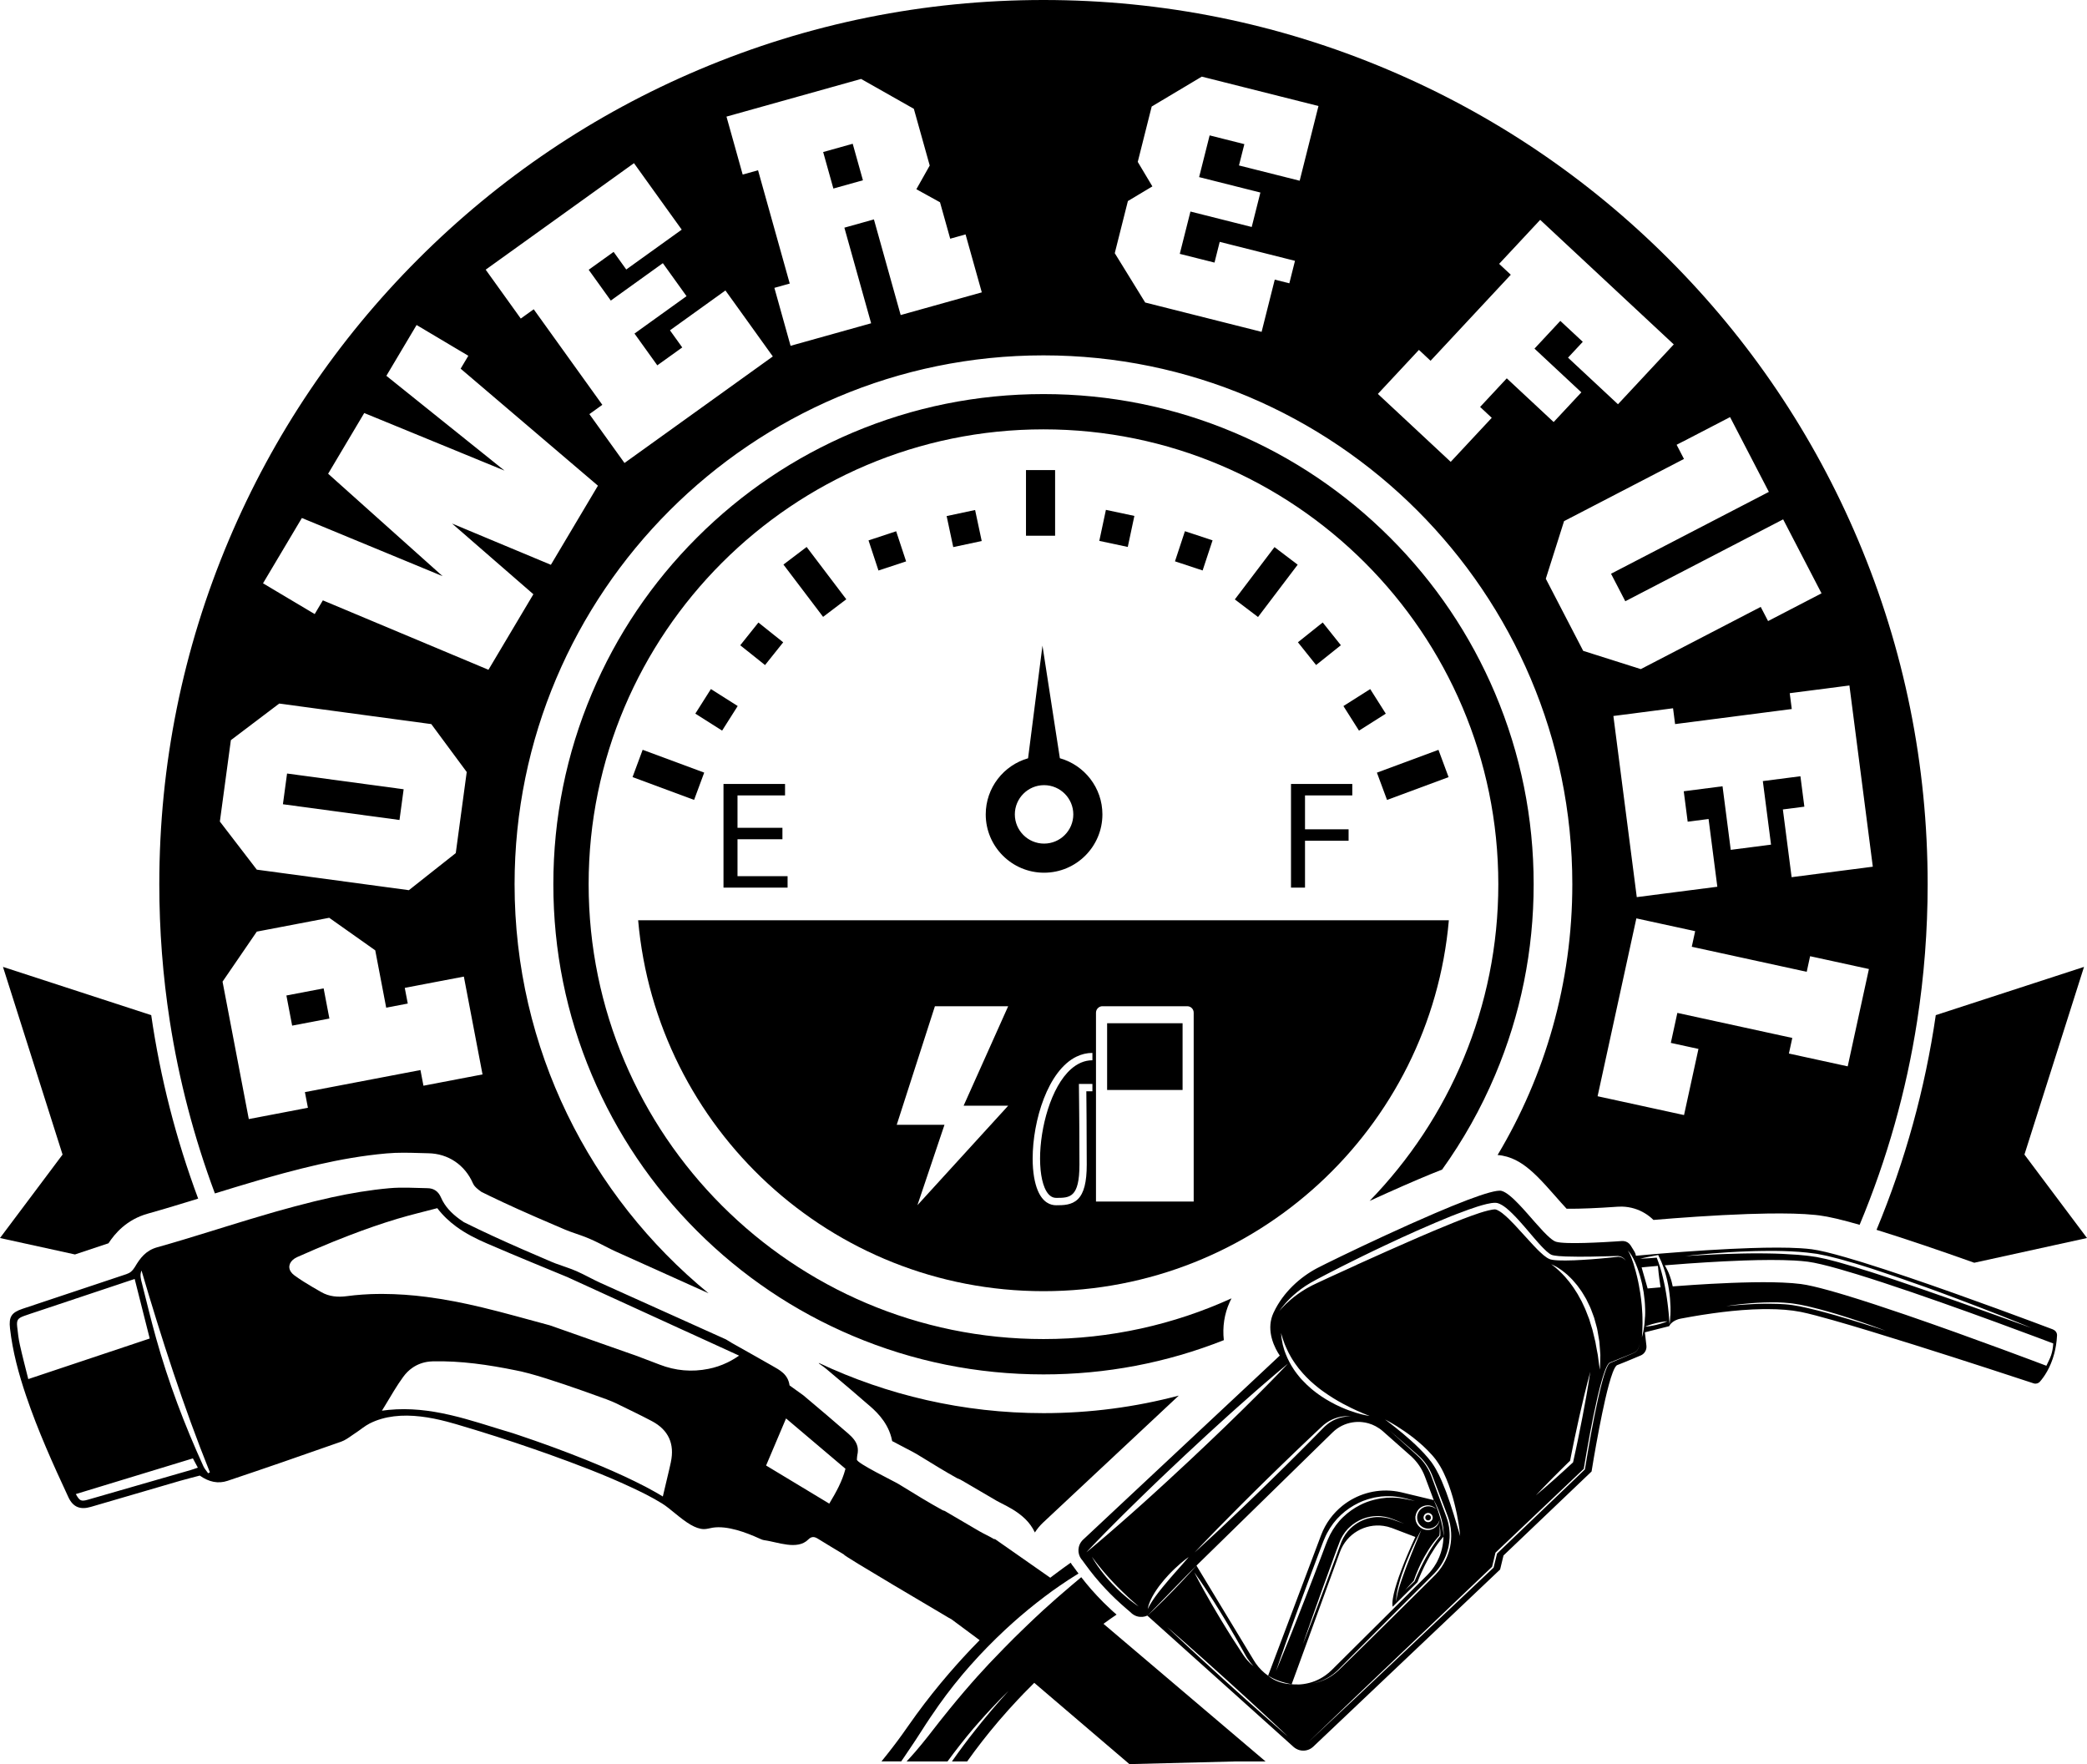 <svg viewBox="0 0 805.96 681.24" xmlns="http://www.w3.org/2000/svg" id="Layer_1">
  <path d="M762.42,487.63l43.54-9.55-24.16-32.22,23.01-72.48-57.25,18.63c-4.13,28.44-11.78,56.17-22.88,82.91,11.24,3.46,24.96,8.17,37.74,12.71Z"></path>
  <path d="M28.95,484.43c4.32-1.44,8.64-2.88,12.94-4.31,2.43-3.7,6.93-9.14,15.19-11.45,6.45-1.81,13.01-3.82,19.45-5.8-8.56-22.98-14.62-46.66-18.13-70.85L1.15,373.38l23.01,72.48L0,478.08l28.95,6.35Z"></path>
  <rect transform="translate(-5.25 90.07) rotate(-15.63)" height="14.64" width="11.85" y="56.86" x="319.64"></rect>
  <rect transform="translate(-190.09 397.89) rotate(-82.31)" height="45.43" width="11.97" y="284.97" x="126.59"></rect>
  <rect transform="translate(-70.84 29.21) rotate(-10.81)" height="11.85" width="14.64" y="382.94" x="111.6"></rect>
  <path d="M316.3,526.56l1.87,1.35c.29.21.57.43.85.66,1.45,1.23,2.9,2.45,4.35,3.67,3.48,2.93,7.08,5.96,10.61,9.06.34.3.69.59,1.04.89,2.53,2.14,7.42,6.27,9.18,12.82.13.48.25.98.34,1.49,1.89,1.02,3.87,2.04,5.07,2.67,2.53,1.31,3.68,1.91,4.6,2.47l1.45.89c4.77,2.93,9.29,5.71,13.9,8.28.71.27,1.4.6,2.05.98l13.16,7.7.17.1c.47.28,1.18.64,1.94,1.02,2.51,1.27,5.95,3.01,8.92,5.85.13.12.26.26.39.39,1.24,1.25,2.49,2.88,3.46,4.94.88-1.38,1.95-2.67,3.2-3.85l1.07-1,7.37-6.9,20.22-18.92,23.7-22.18c-16.67,4.41-34.17,6.77-52.21,6.77-31.03,0-60.46-6.97-86.82-19.4.04.09.09.17.13.25Z"></path>
  <path d="M83,460.86c5.43-1.68,10.97-3.37,16.53-4.99,1.13-.33,2.26-.66,3.38-.98,4.34-1.23,8.78-2.44,13.32-3.58,2.19-.55,4.4-1.08,6.63-1.59,8.52-1.94,17.34-3.51,26.4-4.31,4.49-.4,8.7-.27,12.77-.15,1.12.03,2.25.07,3.37.09,7.69.13,14.15,4.49,17.27,11.67.08.19.19.4.36.65.42.61,1.22,1.44,2.89,2.6,1.03.51,2.08,1.02,3.14,1.54,3.35,1.62,6.93,3.29,10.85,5.06,2.27,1.02,4.64,2.08,7.17,3.18,3.88,1.69,7.84,3.39,11.21,4.83,1.08.46,2.39.91,3.77,1.39,1.86.64,3.97,1.36,6.15,2.33.51.23,1.02.46,1.51.69,1.4.66,2.72,1.34,4,2,1.37.7,2.66,1.36,3.83,1.89l36.07,16.24c-45.69-37.49-74.9-94.37-74.9-157.95,0-112.62,91.62-204.24,204.24-204.24s204.24,91.62,204.24,204.24c0,38.19-10.54,73.95-28.86,104.56,1.27.08,2.34.31,3.41.6.06.02.12.03.19.05l.27.08s.09.03.13.04c4.02,1.23,7.48,3.77,11.19,7.41,2.24,2.2,4.58,4.81,7.19,7.79.98,1.12,2.86,3.27,4.27,4.77.32,0,.69.01,1.09.01,1.83.01,4.47-.03,8.01-.18,2.91-.12,6.42-.31,10.63-.61.56-.04,1.12-.05,1.68-.04,1.63.04,3.24.3,4.82.78,2.77.85,5.27,2.36,7.31,4.37,9.57-.81,23.39-1.83,36.37-2.28,2.56-.09,5.09-.16,7.55-.19,7.12-.11,13.63.02,18.6.54.53.06,1.05.12,1.55.18,3.64.47,8.67,1.65,15.55,3.63,10.6-25.37,18.02-51.66,22.2-78.62,2.7-17.38,4.07-35.03,4.07-52.89,0-46.07-9.04-90.79-26.86-132.93-17.2-40.67-41.81-77.18-73.15-108.52-31.34-31.34-67.85-55.95-108.52-73.15C493.77,9.04,449.05,0,402.98,0s-90.79,9.04-132.93,26.86c-40.67,17.2-77.18,41.81-108.52,73.15-31.34,31.34-55.95,67.85-73.15,108.52-17.82,42.14-26.86,86.87-26.86,132.93,0,17.86,1.36,35.51,4.06,52.89,3.53,22.69,9.34,44.92,17.41,66.51ZM715.59,402.42l-2.04,9.37-11.1-2.42-4.92-1.07-1.69-.37-5-1.09,1.31-6.02-44.39-9.67-2.52,11.58,10.67,2.33-3.94,18.07-1.63,7.47-12.78-2.78-4.43-.97-6.67-1.45-9.5-2.07,14.97-68.68,9.28,2.02,6.68,1.45,6.75,1.47-1.31,6.02,44.39,9.67,1.31-6.02,2.86.62,6.65,1.45,13.2,2.88-6.15,28.21ZM723.23,334.69l-13.31,1.72-6.74.87-11.29,1.46-3.38-26.16,8.3-1.07-1.52-11.75-14.52,1.87,3.17,24.54-15.56,2.01-3.17-24.55-14.98,1.93,1.52,11.75,8.07-1.04,3.38,26.16-14.75,1.9-6.77.87-9.59,1.24-9.03-69.95,9.32-1.2,6.78-.88,6.94-.9.79,6.11,45.06-5.82-.79-6.11,2.85-.37,6.75-.87,13.45-1.74,9.03,69.95ZM649.85,170.55l6.07-3.15,12.2-6.33,14.98,28.88-10.12,5.25-6,3.11-44.83,23.25,5.51,10.62,44.8-23.24,6.02-3.12,10.14-5.26,14.82,28.57-12.24,6.35-6.05,3.14-2.35,1.22-2.84-5.47-46.02,23.87-.29.15-7.79-2.47-14.46-4.58-14.44-27.85,4.58-14.43,2.47-7.81.27-.14,46.04-23.88-2.84-5.47,2.37-1.23ZM538.63,145.13l4.65-4.99,4.68-5.02,4.5,4.2,30.98-33.23-4.5-4.2,2.06-2.21,4.65-4.98,9.14-9.8,51.59,48.1-9.25,9.92-4.65,4.99-7.65,8.2-19.29-17.99,5.7-6.12-8.67-8.08-9.98,10.71,18.1,16.88-10.7,11.47-18.1-16.88-10.3,11.05,4.5,4.2-3.05,3.27-4.61,4.94-8.19,8.79-28.13-26.23,6.51-6.98ZM430.56,97.53l5.01-19.89.29-.18,9.17-5.48-5.65-9.46,4.66-18.51.73-2.88,5.18-3.09,14.16-8.45,45.06,11.35-2.86,11.37-1.66,6.59-2.74,10.89-23.44-5.9,2.08-8.23-13.41-3.38-4.06,16.11,23.66,5.96-3.35,13.3-23.66-5.96-4.12,16.34,13.41,3.37,2.01-8,29.07,7.32-2.18,8.68-5.63-1.42-1.11,4.4-1.66,6.6-2.31,9.17-44.96-11.33-7.36-11.94-4.38-7.1.06-.24ZM176.45,416.8l-6.7,1.28-6.22,1.19-1.16-6.05-24.46,4.67-20.16,3.85,1.16,6.05-3.36.64-6.68,1.28-12.79,2.44-5.68-29.72-4.46-23.35,10.82-15.8,2.41-3.52,4.09-.78,23.87-4.56,17.78,12.57,4.23,22.14,8.33-1.59-1.16-6.05,4.32-.83,6.64-1.27,11.86-2.26,7.21,37.78-9.9,1.89ZM332.55,30.49l15.63,8.85,4.73,2.68.9,3.21,5.23,18.69-5.16,9.15,9.13,5.04,3.94,14.07,5.93-1.66,1.98,7.07,1.85,6.6,2.44,8.71-31.33,8.76-3.27-11.68-1.82-6.51-5.24-18.74-11.41,3.19,5.24,18.73,1.82,6.51,3.27,11.68-31.11,8.7-2.45-8.77-1.84-6.59-1.96-7.02,5.93-1.66-12.24-43.75-5.93,1.66-.72-2.57-1.83-6.56-3.71-13.25,52.03-14.56ZM244.83,63.01l7.73,10.77,3.98,5.54,6.73,9.36-21.42,15.39-4.88-6.8-9.63,6.91,8.54,11.89,20.1-14.44,9.15,12.74-20.1,14.44,8.81,12.27,9.63-6.91-4.74-6.61,21.42-15.39,8.64,12.02,3.98,5.55,5.68,7.91-57.28,41.14-5.41-7.53-3.99-5.55-4.16-5.79,5-3.59-26.5-36.9-5,3.59-1.63-2.28-3.98-5.54-7.94-11.06,57.28-41.14ZM116.55,200.02l11.48,4.74,6.28,2.6,36.61,15.13-30.29-27.1-5.17-4.63-8.74-7.82,13.94-23.44,11.59,4.75,6.43,2.64,36.15,14.84-29.55-23.7-5.28-4.24-10.79-8.66,11.17-18.78.5-.84.17.1,15.11,8.99,4.7,2.79-2.97,4.99.22.18,41.76,35.59,5.14,4.38,5.9,5.03-18.17,30.55-11.16-4.66-6.33-2.64-20.68-8.64,16.95,14.74,5.19,4.51,9.27,8.06-17.35,29.17-8.22-3.45-6.24-2.61-49.49-20.75-3.15,5.3-.1-.06-5.9-3.51-13.96-8.31,15.03-25.26ZM89.16,285.82l13.98-10.58,4.69-3.55,2.96.4,54.64,7.38,1.13.15,4.33,5.86,9.35,12.64-4.23,31.32-11.73,9.27-6.38,5.05-.38-.05-54.72-7.39-3.63-.49-3.03-3.95-11.23-14.63,4.25-31.43Z"></path>
  <path d="M556.92,451.65c8.13-11.34,14.99-23.54,20.47-36.5,9.87-23.34,14.88-48.13,14.88-73.68s-5.01-50.34-14.88-73.68c-9.54-22.54-23.18-42.79-40.56-60.17-17.38-17.38-37.63-31.03-60.17-40.56-23.34-9.87-48.13-14.88-73.68-14.88s-50.34,5.01-73.68,14.88c-22.54,9.53-42.78,23.18-60.17,40.56-17.38,17.38-31.03,37.63-40.56,60.17-9.87,23.34-14.88,48.13-14.88,73.68s5,50.34,14.88,73.68c9.54,22.54,23.18,42.78,40.56,60.16,17.38,17.38,37.63,31.03,60.17,40.56,23.34,9.88,48.13,14.88,73.68,14.88,24.08,0,47.49-4.45,69.64-13.23-.56-5.09.18-10.08,2.25-14.66.22-.5.47-.99.71-1.48-22.14,10.09-46.73,15.72-72.61,15.72-96.85,0-175.65-78.8-175.65-175.65s78.8-175.65,175.65-175.65,175.65,78.8,175.65,175.65c0,47.5-18.97,90.66-49.71,122.31,2.26-1.04,4.55-2.08,6.84-3.1,8.74-3.92,15.64-6.85,21.17-9.02Z"></path>
  <path d="M402.98,498.61c82.1,0,149.5-62.96,156.54-143.24h0s-313.08,0-313.08,0c7.04,80.28,74.43,143.24,156.54,143.24ZM423.25,428.36v-37.31c0-.83.41-1.55,1.03-2,.41-.3.91-.48,1.45-.48h32.77c1.37,0,2.48,1.1,2.48,2.48v72.94h-37.73v-35.64ZM415.79,408.01c1.88-.9,3.91-1.41,6.08-1.41v2.84c-3.08,0-5.83,1.27-8.24,3.39-7.78,6.86-11.98,22.74-11.98,34.59,0,1.56.08,3.02.21,4.4.27,2.7.79,5.02,1.55,6.83,1.1,2.61,2.6,3.93,4.46,3.93,5.22,0,8.99,0,8.99-12.83,0-4.74-.02-9.77-.05-14.32-.02-3.12-.04-6.02-.07-8.43-.04-4.16-.07-6.91-.07-6.98l-.02-1.44h5.22v2.84h-2.35c.01,1.22.03,3.17.05,5.58.01,1.6.03,3.4.04,5.35.04,5.28.07,11.57.07,17.41,0,6.79-1.09,11.02-3.43,13.32-2.39,2.35-5.72,2.35-8.4,2.35-2.13,0-5.09-.98-7.07-5.67-.62-1.47-1.1-3.23-1.44-5.2-.36-2.14-.55-4.54-.55-7.14,0-14.64,5.87-34.08,16.98-39.41ZM361.06,388.57h28.28l-8.66,19.34-8.55,19.08h17.21l-6.73,7.38-1.94,2.12-26.38,28.92,10.45-31.05h-18.44l14.75-45.8Z"></path>
  <path d="M380.67,314.49c0,12.42,10.1,22.52,22.53,22.52s22.53-10.1,22.53-22.52c0-10.31-6.96-19.02-16.43-21.69,0,0,0,0,0,0l-6.72-43.48-5.56,43.5c-9.43,2.69-16.35,11.39-16.35,21.67ZM403.2,303.2c6.22,0,11.29,5.06,11.29,11.29s-5.06,11.28-11.29,11.28-11.29-5.06-11.29-11.28,5.06-11.29,11.29-11.29Z"></path>
  <polygon points="279.4 342.77 304.15 342.77 304.15 338.35 284.81 338.35 284.81 324.09 302.16 324.09 302.16 319.67 284.81 319.67 284.81 307.16 303.17 307.16 303.17 302.74 279.4 302.74 279.4 342.77"></polygon>
  <polygon points="498.56 342.77 503.97 342.77 503.97 324.67 520.8 324.67 520.8 320.25 503.97 320.25 503.97 307.16 522.23 307.16 522.23 302.74 498.56 302.74 498.56 342.77"></polygon>
  <rect height="25.35" width="11.24" y="181.53" x="396.22"></rect>
  <rect transform="translate(-112.17 437.23) rotate(-69.66)" height="25.35" width="11.24" y="286.55" x="252.49"></rect>
  <rect transform="translate(-71.86 235.76) rotate(-37.17)" height="25.35" width="11.24" y="212.07" x="309.07"></rect>
  <rect transform="translate(-102.95 361.12) rotate(-57.64)" height="12.25" width="11.24" y="268" x="271.08"></rect>
  <rect transform="translate(-83.66 323.34) rotate(-51.39)" height="12.25" width="11.24" y="242.48" x="288.54"></rect>
  <rect transform="translate(-49.42 118.16) rotate(-18.27)" height="12.25" width="11.24" y="206.6" x="337.05"></rect>
  <rect transform="translate(-34.34 82.05) rotate(-12.02)" height="12.25" width="11.24" y="197.95" x="366.73"></rect>
  <rect transform="translate(-69.99 208.3) rotate(-20.34)" height="11.24" width="25.35" y="293.61" x="532.9"></rect>
  <rect transform="translate(14.48 478.64) rotate(-52.83)" height="11.24" width="25.35" y="219.12" x="476.32"></rect>
  <rect transform="translate(-64.88 324.64) rotate(-32.36)" height="11.24" width="12.25" y="268.5" x="520.86"></rect>
  <rect transform="translate(-43.76 372.28) rotate(-38.61)" height="11.24" width="12.25" y="242.99" x="503.4"></rect>
  <rect transform="translate(114.48 583.8) rotate(-71.73)" height="11.24" width="12.25" y="207.11" x="454.89"></rect>
  <rect transform="translate(141.88 583.43) rotate(-77.98)" height="11.24" width="12.25" y="198.45" x="425.21"></rect>
  <path d="M359.56,662.81c.05-.07.09-.13.14-.2,3.64-5.45,7.59-10.72,11.81-15.75.2-.23.39-.46.58-.69,1.61-1.9,3.26-3.76,4.94-5.58.44-.48.87-.96,1.31-1.43.97-1.03,1.96-2.05,2.95-3.08,2.25-2.31,4.56-4.55,6.91-6.75,1.07-.99,2.14-1.97,3.23-2.94.82-.73,1.65-1.45,2.49-2.17,2.12-1.83,4.27-3.6,6.48-5.33.72-.58,1.47-1.14,2.21-1.7.25-.19.49-.39.75-.58.37-.28.75-.55,1.12-.83.53-.4,1.06-.8,1.6-1.19.09-.07.19-.14.28-.21.91-.63,1.8-1.26,2.7-1.89.18-.12.37-.25.55-.37.97-.68,1.94-1.34,2.93-1.98,1.31-.84,2.63-1.68,3.96-2.5-.22-.3-.45-.59-.68-.89l-1.16-1.6c-.46-.52-.84-1.09-1.18-1.68-1.95,1.37-4.2,3-6.7,4.89-.29.22-.59.45-.89.68-.1.08-.2.15-.3.23l-21.35-14.93h-.37c-1.89-1.13-4.02-2.06-5.77-3.09,0,0-8.89-5.2-12.14-7.11-.73-.43-1.18-.69-1.18-.69-.3-.07-.58-.16-.84-.3-5.34-2.93-10.52-6.13-15.71-9.32-.37-.23-.74-.46-1.11-.68-1.99-1.22-16.34-8.14-16.21-9.51.07-.72.05-1.21.16-1.69,1.2-5.13-2.6-7.5-6.01-10.5-1.9-1.67-3.82-3.31-5.75-4.95-3.01-2.55-6.03-5.08-9.04-7.64l-5.36-3.86c-.62-4.38-3.79-5.9-6.74-7.6-5.13-2.95-10.32-5.82-15.47-8.74-.72-.4-1.41-.85-2.36-1.43l-8.27-3.72-7.74-3.49-2.48-1.12s-3.17-1.43-7.45-3.35c-8.84-3.98-22.39-10.08-22.39-10.08-3.07-1.38-6.12-3.15-9.26-4.54-2.65-1.17-5.43-1.98-8.14-3-.54-.21-1.09-.42-1.62-.65-3.57-1.52-7.13-3.05-10.68-4.6-.21-.09-.42-.18-.64-.28-7.52-3.29-15-6.69-22.35-10.35-.07-.03-.14-.07-.21-.1-.56-.37-1.11-.75-1.65-1.15-3.04-2.22-5.65-4.84-7.19-8.42-.99-2.28-2.71-3.5-5.13-3.54-4.9-.09-9.83-.43-14.69,0-7.54.67-14.97,1.92-22.34,3.53-2.25.49-4.48,1.01-6.72,1.56-4.96,1.22-9.9,2.55-14.82,3.94-.67.19-1.33.39-2,.58-5.55,1.6-11.08,3.28-16.6,4.99-2.16.67-4.32,1.34-6.49,2.01-6.91,2.14-13.82,4.26-20.78,6.21-4.41,1.23-6.59,4.2-8.55,7.5-.06.11-.12.2-.19.3-.85,1.35-1.71,2.09-3.17,2.58-13.35,4.42-26.68,8.89-40.02,13.35-4.35,1.45-5.42,3.11-4.91,7.61,1.01,8.92,3.34,17.53,6.21,26,4.54,13.43,10.36,26.33,16.33,39.16,1.78,3.84,4.57,4.95,8.67,3.75,11.47-3.35,22.94-6.72,34.42-10.05,2.68-.77,5.39-1.44,7.66-2.04,3.55,2.52,7.13,3.23,10.71,2.03,14.01-4.69,27.97-9.52,41.9-14.43.66-.23,1.31-.46,1.97-.69,1.5-.53,2.84-1.48,4.19-2.43.47-.33.94-.65,1.41-.96,1.84-1.19,3.52-2.68,5.46-3.66,2.95-1.49,6.11-2.34,9.35-2.74,6.74-.83,13.86.33,20.39,2.03,1.19.31,2.36.63,3.5.97.73.21,1.46.44,2.2.66,1.77.52,3.53,1.05,5.3,1.59,2.72.83,5.44,1.68,8.15,2.55,4.74,1.51,9.46,3.09,14.16,4.72,1.5.52,2.99,1.04,4.49,1.57.47.17.95.33,1.43.5,10.75,3.86,21.55,7.93,31.93,12.78,1.93.9,3.84,1.82,5.74,2.78,2.29,1.16,4.38,2.37,6.22,3.49,0,0,0,0,0,0,0,0,0,0,0,0,3.11,1.89,7.1,5.94,11.09,8.24,1.71.98,3.41,1.64,5.05,1.67,1.14.02,2.25-.36,3.38-.54,5.68-.91,12.97,1.85,18.06,4.16.6.27,1.2.56,1.85.65,5.2.69,12.81,3.99,17.04-.24,1.23-1.23,2.31-1.2,3.72-.32,1.89,1.19,3.8,2.34,5.74,3.51,1.43.85,2.88,1.71,4.33,2.59,0,0-.01.01-.02.02-.23.46,36.07,21.76,39.37,23.75.7.42,1.41.86,2.14,1.22h0s10.91,8.09,10.91,8.09c-2.11,2.14-4.24,4.38-6.39,6.72-.84.92-1.69,1.85-2.53,2.8-.99,1.12-1.98,2.24-2.97,3.39-4.19,4.87-8.39,10.11-12.48,15.71-1.24,1.7-2.47,3.42-3.69,5.18-2.28,3.3-4.87,6.79-7.74,10.4-.68.87-1.39,1.73-2.1,2.61h7.62c.35-.5.7-1.01,1.04-1.51.84-1.22,1.67-2.44,2.48-3.68,2.76-4.01,5.23-8.12,8.01-12.21ZM10.92,532.56c-1.11-4.48-2.26-8.8-3.23-13.17-.53-2.34-.81-4.74-1.06-7.13-.26-2.48.23-3.18,2.59-4.06,1.78-.65,3.61-1.22,5.42-1.83l37.37-12.48c1.96,7.76,3.86,15.28,5.81,23l-46.91,15.67ZM73.52,567.72c-13.19,3.81-26.37,7.63-39.56,11.41-2.66.76-3.21.47-4.68-2.17,15.18-4.62,30.11-9.18,45.21-13.78.59,1.11,1.14,2.13,1.91,3.58-1.09.36-1.97.7-2.88.96ZM80.39,568.93c-.63-.91-1.41-1.74-1.85-2.73-7.31-16.01-13.51-32.43-18.25-49.39-1.95-6.95-3.64-13.98-5.41-20.98-.43-1.69-.99-3.38-.23-5.2,7.75,26.36,16.17,52.44,26.4,77.92-.22.12-.43.25-.65.38ZM259.08,564.62c-.2.92-.41,1.84-.62,2.76-.79,3.47-1.65,6.95-2.49,10.52-1.12-.69-2.3-1.38-3.53-2.06-1.01-.57-2.06-1.13-3.12-1.7-1.34-.7-2.72-1.39-4.13-2.08-2.69-1.32-5.47-2.61-8.3-3.86-1.43-.63-2.87-1.26-4.31-1.87-2.13-.91-4.27-1.79-6.37-2.63-4.19-1.68-8.24-3.23-11.91-4.58-1.13-.42-2.22-.81-3.27-1.19-1.62-.58-3.13-1.12-4.5-1.6-2.48-.87-4.53-1.56-5.98-2.05-1.51-.51-2.39-.8-2.46-.82-3.68-1.09-7.34-2.25-11-3.37-.78-.24-1.55-.47-2.33-.71-3.38-1.02-6.78-1.98-10.2-2.79-.33-.08-.66-.16-.99-.23-7.57-1.73-15.32-2.7-23.46-1.91-.87.08-1.74.18-2.62.31.43-.68.84-1.36,1.25-2.03,2.37-3.92,4.49-7.63,7-11.06,1.01-1.38,2.19-2.55,3.52-3.47,1.94-1.35,4.2-2.18,6.69-2.42.37-.04.75-.06,1.13-.07,10.87-.26,21.53,1.31,32.3,3.51.14.04.27.06.41.09.45.09.94.19,1.46.3.09.02.19.04.28.06,0,0,0,0,0,.01.88.2,1.84.44,2.88.72,7.9,2.14,19.59,6.27,26.07,8.62,1.28.45,2.35.85,3.15,1.14,0-.01.02-.02.02-.03.35.15.7.28,1.05.43.09.04.17.06.23.09.19.07.29.11.29.11.87.35,1.73.69,2.56,1.09,4.68,2.29,9.4,4.52,14,6.96,6.37,3.39,8.81,8.75,7.29,15.82ZM280.89,526.16c-2.36,1.14-4.75,1.94-7.26,2.44-6.45,1.3-12.76.75-18.91-1.64-1.15-.45-2.3-.88-3.46-1.32-1.92-.73-3.84-1.45-5.79-2.19l-3.43-1.2-7.96-2.8-18.48-6.51-3.28-1.15c-8.85-2.36-17.44-4.84-26.11-6.91-7.09-1.7-14.23-3.12-21.43-4.05-5.63-.73-11.3-1.14-17.02-1.16-1.58,0-3.16.02-4.75.08-1.02.04-2.03.1-3.05.17-1.98.14-3.96.33-5.93.6-3.5.47-6.86.22-9.93-1.54-2.29-1.31-4.58-2.63-6.81-4.04-1.24-.79-2.46-1.6-3.64-2.47-2.39-1.78-2.47-4.16-.68-5.85.47-.45,1.07-.85,1.8-1.18,4.61-2.05,9.25-4.04,13.92-5.94,2.1-.85,4.21-1.68,6.32-2.49,6.11-2.34,12.29-4.51,18.57-6.39,5.07-1.52,10.24-2.73,15.29-4.07,2.19,2.87,4.69,5.19,7.38,7.16,3.68,2.69,7.72,4.72,11.89,6.51,5.91,2.56,11.85,5.04,17.8,7.51,4.22,1.75,8.45,3.49,12.67,5.23.14.06.28.11.42.17l.06.03,7.83,3.58,3.04,1.39,29.16,13.34,2.79,1.28,1.84.84,3.23,1.47,8.36,3.82,10.08,4.61c-1.51,1.05-3.01,1.93-4.53,2.67ZM323.99,573.9c-1.09,2.25-2.36,4.46-3.74,6.75-8.16-4.92-16.26-9.81-24.4-14.72.43-1.01.85-2.01,1.28-3.01.89-2.09,1.77-4.16,2.64-6.23,1.26-2.96,2.51-5.92,3.79-8.94,7.61,6.45,15.23,12.9,22.95,19.44-.03.13-.08.25-.11.38-.6,2.2-1.42,4.28-2.41,6.32Z"></path>
  <path d="M792.89,513.41c-6.47-2.45-32.51-12.23-55.97-20.18-6.23-2.11-12.27-4.09-17.72-5.78-2.3-.71-4.49-1.36-6.54-1.95-5.52-1.59-10.06-2.7-13.02-3.08-1.31-.17-2.79-.3-4.4-.4-5.29-.32-12.07-.29-19.23-.05-2.57.08-5.19.19-7.81.32-6.24.3-12.47.71-17.98,1.11-.13,0-.27.02-.4.03-3.17.23-6.08.46-8.62.67-.11,0-.22.02-.32.03-.39.03-.78.06-1.15.1-1.2.1-2.3.2-3.28.28-.77.07-1.47.13-2.09.19-1.24.11-2.14.2-2.62.24v-.12c-.08-.53-.25-1.04-.54-1.49l-.49-.8-.69-1.11-.3-.48c-.58-.93-1.55-1.54-2.61-1.67-.24-.03-.48-.05-.72-.03-.78.06-1.74.12-2.82.19-1.32.08-2.83.17-4.43.26-4.51.24-9.75.43-13.58.32-2.08-.06-3.74-.21-4.65-.49-.63-.19-1.4-.7-2.25-1.42-3.24-2.72-7.83-8.58-12-12.95-2.54-2.66-4.94-4.77-6.77-5.27-1.64-.44-6.55,1.01-13.09,3.48-3.81,1.44-8.17,3.23-12.76,5.2-6.15,2.64-12.72,5.59-18.9,8.44-12.77,5.89-23.92,11.36-26.55,12.75-6.37,3.38-13.01,9.18-16.7,17.05-.06.12-.12.24-.17.36-.29.65-.52,1.29-.69,1.93-.83,3.06-.43,6.05.34,8.5.04.13.08.27.13.4.12.36.25.71.38,1.05,1.06,2.67,2.36,4.43,2.36,4.43l-1.62,1.52-7.44,6.97-25.18,23.56-23.94,22.4-8.34,7.81-7.69,7.2-1.78,1.66c-.26.24-.49.51-.69.79-.46.62-.77,1.32-.94,2.05-.28,1.22-.15,2.53.4,3.69.05.1.11.2.16.3.22.39.48.77.8,1.11l1.29,1.77c.3.41.61.82.92,1.22.22.3.45.6.67.9.6.78,1.21,1.55,1.83,2.31,1.35,1.65,2.77,3.25,4.23,4.81,1.24,1.32,2.51,2.6,3.82,3.85.73.69,1.47,1.38,2.22,2.05.51.46,1.02.91,1.54,1.36l.4.35,1.7,1.46c.25.27.54.51.83.72.67.49,1.43.82,2.23.97.43.08.86.1,1.3.08.09,0,.17,0,.26,0,.62-.06,1.25-.21,1.84-.48,0,0,.21-.2.57-.54.08-.08.17-.16.27-.26.08-.08.17-.18.27-.27.31-.31.68-.68,1.09-1.1.25-.25.52-.52.8-.81.86-.88,1.85-1.9,2.91-2.99.53-.54,1.07-1.1,1.63-1.67.64-.66,1.3-1.33,1.95-2.01.42-.43.84-.86,1.26-1.29.04-.05.09-.09.13-.14,1.88-1.92,3.69-3.77,5.11-5.23,1.79-1.8,2.99-3,2.99-3l.84-.83.9-.88.9-.88,36.12-35.34,11.38-11.13,2.46-2.4c2.17-2.13,4.87-3.41,7.68-3.86,1.27-.2,2.55-.24,3.82-.09.8.09,1.6.24,2.38.47.94.27,1.85.64,2.73,1.11.97.52,1.89,1.14,2.75,1.89l.81.72,9.93,8.79c2.48,2.2,4.39,4.97,5.55,8.07l.85,2.27.12.32.95,2.52,1.33,3.55.15.4-.82-.2-4.48-1.08-3.85-.92-1.16-.28-1.11-.27-.91-.22c-.12-.03-.24-.05-.35-.08-.94-.21-1.89-.37-2.83-.48-7.23-.83-14.32,1.34-19.77,5.72-3.6,2.89-6.49,6.74-8.22,11.33l-12.73,33.78-3.05,8.08-3.43,9.09v.03s-.12.29-.12.29l-1.1,2.91-.04.1c-1.82-1.27-3.45-2.87-4.8-4.81-.23-.34-.46-.68-.67-1.04l-1.65-2.73-.22-.36-1.15-1.9-2.5-4.13-12.18-20.12-1.69-2.79-1.03-1.7-1.77-2.93s-1.13,1.26-2.85,3.13c-.87.93-1.88,2.01-2.96,3.17-.62.65-1.27,1.33-1.93,2.02-.12.12-.23.24-.35.36-.39.4-.77.81-1.16,1.21-.68.69-1.36,1.38-2.03,2.05-.5.5-.99,1.01-1.47,1.49-.06.06-.12.12-.18.18-1.05,1.05-2.06,2.02-2.93,2.85-.29.28-.56.53-.82.78-.45.42-.86.78-1.19,1.09-.08.07-.17.15-.24.22-.09.08-.16.14-.23.2-.41.35-.64.56-.64.56l1.29,1.16,3.59,3.22,2.24,2.01,7.28,6.54,5.27,4.73,1.05.94,11.82,10.61.39.35,3.56,3.2,1.59,1.43,6.76,6.07,1.95,1.75,5.07,4.56.45.4,4.15,3.73c.35.32.74.58,1.15.79.2.11.41.21.63.29.65.25,1.34.37,2.02.36,1.38,0,2.76-.52,3.83-1.54l.95-.9,11.74-11.13,37.92-35.95,21.54-20.42,1.31-5.42,10.57-10.08,23.44-22.35s.32-2.01.85-5.14c.53-3.07,1.26-7.23,2.11-11.62.71-3.68,1.5-7.52,2.3-11.04.96-4.2,1.96-7.94,2.89-10.38.62-1.64,1.22-2.69,1.75-2.9.68-.26,1.53-.59,2.44-.97.19-.08.38-.15.57-.23.82-.34,1.69-.69,2.54-1.05,1.05-.44,2.08-.87,2.98-1.25.19-.08.38-.16.56-.23,1.48-.63,2.37-2.16,2.19-3.76l-.34-2.94v-.03s-.26-2.2-.26-2.2l4.03-1.02,4.94-1.25.4-.1h.01s.22-.55.88-1.19c.7-.67,1.88-1.44,3.82-1.77.58-.1,1.69-.31,3.23-.59.13-.02.26-.05.39-.07.56-.1,1.16-.2,1.81-.31.4-.07.83-.14,1.27-.21.44-.07.89-.14,1.36-.22,1.29-.2,2.7-.41,4.19-.62,1.13-.16,2.3-.31,3.52-.46,4.93-.6,10.48-1.08,15.97-1.15.58,0,1.15-.01,1.73,0,4.45.01,8.81.32,12.66,1.08,1.49.3,3.46.77,5.79,1.38,1.99.52,4.24,1.14,6.71,1.84,8.68,2.46,19.95,5.92,31.25,9.47,20.39,6.41,40.84,13.14,46.18,14.9.87.29,1.81.03,2.41-.65,1.47-1.66,4.09-5.26,5.57-10.92.53-2.04.92-4.34,1.05-6.92.05-.99-.55-1.9-1.47-2.25ZM651.26,485.01c.8-.1,2.7-.32,5.48-.58,2.78-.25,6.44-.58,10.77-.85,1.55-.1,3.18-.19,4.89-.26.96-.05,1.95-.08,2.96-.11.7-.02,1.39-.04,2.11-.07,1.75-.02,3.56-.09,5.43-.08,3.71-.03,7.61.07,11.66.35.03,0,.05,0,.07,0,1.02.09,2.05.18,3.08.28,1.04.1,2.05.26,3.09.39l.78.1.19.03c.09.01.14.03.21.04l.39.08c.52.1,1.04.21,1.56.31,1.05.21,2.1.41,3.13.7,1.04.26,2.08.53,3.12.79.64.16,1.28.34,1.91.53.4.12.8.23,1.2.35,1.04.3,2.08.6,3.12.89l2.24.69.87.27,3.1.98c1.03.34,2.05.68,3.08,1.02,2.05.68,4.09,1.35,6.1,2.05.86.29,1.71.58,2.56.88,3.15,1.09,6.25,2.19,9.26,3.25,3.82,1.36,7.5,2.73,10.98,4.04,3.48,1.32,6.77,2.57,9.8,3.72,6.07,2.31,11.08,4.35,14.6,5.75,3.51,1.43,5.51,2.25,5.51,2.25,0,0-8.15-2.92-20.38-7.29-3.06-1.09-6.37-2.26-9.88-3.5-3.51-1.23-7.21-2.52-11.04-3.86-3.64-1.26-7.4-2.56-11.23-3.84-.2-.07-.4-.14-.61-.2-2.02-.69-4.06-1.35-6.1-2.01-1.02-.33-2.05-.66-3.08-1l-3.1-.95-1.05-.33-2.04-.64c-1.03-.3-2.07-.61-3.1-.91-.47-.13-.94-.28-1.4-.41-.56-.17-1.12-.33-1.69-.48-1.03-.27-2.06-.54-3.09-.81-1.02-.29-2.05-.5-3.07-.71-.51-.11-1.02-.21-1.53-.32l-.38-.08-.18-.04-.19-.03-.78-.11c-1.03-.14-2.06-.31-3.08-.41-1.02-.1-2.02-.2-3.02-.29-.18-.01-.36-.02-.53-.04-3.83-.27-7.56-.46-11.11-.5-1.85-.05-3.66-.02-5.41-.04-.87.01-1.72.02-2.55.03-.85,0-1.69.02-2.5.04-1.85.05-3.6.1-5.26.15-1.25.04-2.46.08-3.59.13-2.63.1-4.93.23-6.82.34-2.78.16-4.67.29-5.49.34-.29.02-.45.03-.45.03,0,0,.15-.02.44-.05ZM438.8,619.73c-.36-.26-.84-.6-1.37-1-.1-.08-.21-.15-.32-.24-.23-.18-.48-.37-.73-.57-.35-.28-.73-.59-1.12-.91-.68-.56-1.4-1.18-2.13-1.84-.26-.25-.54-.5-.81-.75-.31-.29-.63-.58-.94-.9-.45-.45-.91-.91-1.36-1.38,0,0,0,0-.01-.01-.12-.13-.25-.25-.37-.37-.3-.31-.58-.63-.86-.94-.27-.3-.55-.59-.81-.89-.55-.6-1.06-1.23-1.55-1.84-.44-.52-.83-1.04-1.21-1.55-.06-.08-.12-.16-.17-.23-.43-.57-.83-1.11-1.18-1.63-.11-.15-.21-.3-.31-.45-.1-.14-.19-.28-.28-.42-.13-.19-.25-.37-.36-.55-.19-.32-.36-.59-.51-.85-.06-.09-.12-.19-.17-.28-.37-.63-.58-.98-.58-.98l.69.91c.05.07.12.16.18.24.18.24.38.51.6.81.14.17.28.36.43.55.09.11.18.23.28.35.11.14.22.28.34.43.37.49.8,1.01,1.26,1.55.06.07.12.14.17.21.4.48.82.98,1.27,1.49.51.59,1.03,1.19,1.58,1.78,0,0,0,0,0,0h0c.2.22.41.44.61.66.35.38.7.77,1.07,1.15.83.89,1.69,1.75,2.53,2.57.3.29.6.59.88.87.72.69,1.4,1.34,2.05,1.95.36.33.71.66,1.04.95.11.1.21.19.32.29.21.19.42.38.61.55,1.32,1.17,2.18,1.89,2.18,1.89,0,0-.35-.22-.95-.64ZM458.76,601.63c-.4.47-1.25,1.46-2.4,2.75-.8.9-1.73,1.96-2.73,3.08-.17.19-.34.39-.51.59-.84.96-1.71,1.94-2.55,2.97,0,0,0,0,0,0-.53.6-1.04,1.21-1.53,1.83-.09.11-.17.22-.26.32-.4.5-.8.99-1.18,1.47-.05.06-.09.12-.14.18-.41.52-.78,1.05-1.15,1.53-.42.54-.75,1.09-1.1,1.58-.35.49-.61.97-.87,1.38-.13.21-.25.4-.36.58-.09.17-.16.32-.23.46,0,.02-.02.04-.03.05-.07.13-.13.25-.18.36-.21.4-.33.63-.33.63,0,0,.07-.32.21-.88.02-.07.03-.13.05-.21,0-.04.02-.08.03-.12.04-.14.08-.29.12-.46.08-.2.16-.42.25-.65.19-.46.37-1,.66-1.54.28-.54.55-1.16.93-1.75.37-.6.73-1.25,1.18-1.87.12-.17.25-.36.37-.53.32-.46.64-.93,1.01-1.38.05-.07.11-.13.16-.19.44-.57.89-1.14,1.37-1.7.01-.01.02-.02.03-.04.52-.61,1.05-1.2,1.58-1.77.53-.6,1.1-1.14,1.63-1.69.3-.3.59-.58.89-.86.76-.73,1.49-1.39,2.16-1.96,1.27-1.1,2.3-1.86,2.82-2.24.23-.17.37-.26.37-.26,0,0-.09.11-.25.3ZM452.07,570.79c-2.01,1.88-4.04,3.7-6,5.49-.37.34-.74.67-1.11,1.01-2.3,2.11-4.56,4.11-6.7,6.02-.49.44-.98.88-1.46,1.3-1.6,1.43-3.14,2.77-4.59,4.04-3.35,2.94-6.23,5.4-8.39,7.23-.27.22-.53.44-.77.65-.24.21-.47.4-.7.59-.09.08-.18.15-.27.23-.66.55-1.22,1.01-1.63,1.35-.32.26-.55.45-.7.58-.14.12-.22.18-.22.18,0,0,.04-.04.1-.11.12-.13.36-.38.72-.77.36-.38.84-.89,1.42-1.5.03-.03.06-.06.09-.1.07-.08.15-.15.22-.23.19-.2.39-.4.6-.62.23-.24.48-.49.73-.76,1.97-2.04,4.6-4.74,7.74-7.86.8-.8,1.63-1.64,2.49-2.49,1.04-1.03,2.12-2.1,3.24-3.19,1.58-1.55,3.22-3.17,4.93-4.82.5-.49,1.01-.98,1.52-1.47,2.26-2.16,4.56-4.42,6.95-6.66,2.38-2.25,4.81-4.54,7.23-6.83,2.44-2.26,4.89-4.53,7.29-6.76.62-.57,1.23-1.14,1.85-1.71,1.78-1.63,3.55-3.22,5.26-4.79,2.3-2.11,4.56-4.11,6.7-6.02,2.13-1.91,4.17-3.7,6.05-5.34.84-.73,1.64-1.43,2.41-2.1,2.11-1.83,3.97-3.42,5.51-4.73.44-.37.86-.73,1.24-1.05,1.11-.95,2-1.67,2.6-2.17.6-.5.92-.76.92-.76,0,0-.29.3-.82.87-.54.57-1.32,1.41-2.34,2.45-1.61,1.67-3.78,3.91-6.38,6.52-.67.68-1.37,1.37-2.09,2.1-1.77,1.77-3.68,3.68-5.73,5.68-2.05,2-4.19,4.13-6.45,6.29-.45.43-.92.88-1.37,1.32-1.82,1.76-3.67,3.55-5.58,5.34-2.38,2.25-4.8,4.54-7.23,6.83-2.44,2.27-4.89,4.53-7.29,6.76ZM520.92,546.96c-.59.02-1.47.1-2.55.32-1.08.22-2.36.64-3.71,1.35-.67.35-1.35.8-2.02,1.33-.67.52-1.31,1.13-1.97,1.82-.66.67-1.35,1.38-2.06,2.1-.98,1-2.01,2.04-3.08,3.12-1.29,1.3-2.64,2.65-4.03,4.04-1.69,1.68-3.44,3.42-5.21,5.18-1.3,1.28-2.61,2.57-3.93,3.86-.49.49-.99.97-1.48,1.46-1.82,1.77-3.65,3.55-5.44,5.29-1.8,1.74-3.58,3.45-5.3,5.1-3.44,3.3-6.67,6.36-9.46,8.97-2.78,2.61-5.14,4.75-6.77,6.26-.92.83-1.61,1.46-2.05,1.86-.34.31-.53.48-.54.49,0,0,0,0,0,0,0,0,0,0,0,0,.01-.01.19-.2.5-.53.41-.43,1.05-1.11,1.9-2,1.55-1.6,3.74-3.91,6.41-6.63,2.67-2.73,5.8-5.89,9.17-9.26,1.69-1.68,3.44-3.42,5.21-5.18,1.55-1.52,3.11-3.07,4.68-4.61.24-.24.48-.48.73-.71,1.82-1.77,3.65-3.55,5.44-5.29,1.8-1.74,3.58-3.45,5.29-5.1.63-.61,1.25-1.2,1.87-1.79,1.83-1.74,3.58-3.4,5.21-4.95.82-.77,1.62-1.52,2.38-2.23.68-.65,1.39-1.29,2.13-1.79.73-.5,1.46-.93,2.18-1.25,1.44-.66,2.77-1,3.88-1.16,1.11-.17,2-.16,2.59-.13.6.03.91.06.91.06,0,0-.32,0-.91,0ZM528.72,546.77c-.13-.02-.35-.06-.64-.11-.34-.06-.78-.15-1.31-.27-.32-.07-.67-.16-1.05-.25-.62-.16-1.31-.35-2.07-.58-.71-.22-1.48-.47-2.29-.76-1.1-.4-2.29-.85-3.51-1.41-.64-.28-1.3-.59-1.96-.92-.61-.3-1.22-.61-1.83-.96-.64-.36-1.3-.72-1.94-1.12-.1-.06-.21-.13-.31-.19-.55-.33-1.09-.68-1.63-1.05-.65-.42-1.27-.9-1.91-1.36-.39-.3-.77-.6-1.16-.91-.23-.18-.47-.37-.69-.56-1.19-1.04-2.35-2.11-3.41-3.26-.16-.17-.32-.34-.47-.5-.11-.12-.21-.23-.32-.35-.25-.3-.49-.6-.73-.89-.5-.58-.92-1.2-1.37-1.8-.18-.25-.35-.5-.52-.75-.65-.96-1.21-1.94-1.71-2.89-.52-1-.97-1.97-1.33-2.91-.07-.19-.15-.39-.22-.58-.45-1.09-.68-2.16-.95-3.07-.02-.1-.04-.19-.06-.29-.17-.81-.31-1.53-.4-2.13-.02-.17-.04-.32-.05-.47,0-.07-.01-.13-.02-.2-.1-.93-.15-1.46-.15-1.46,0,0,.15.48.4,1.32.02.05.03.11.05.17.05.17.1.35.16.55.21.64.51,1.4.81,2.28.02.04.04.09.06.14.17.39.34.79.53,1.22.19.48.43.98.69,1.48.08.15.15.31.23.47.18.37.37.74.6,1.1.32.52.59,1.1.96,1.63.3.47.62.95.95,1.43.44.63.91,1.26,1.4,1.9.52.66,1.07,1.3,1.65,1.94.4.44.81.89,1.23,1.32,1.02,1.08,2.15,2.08,3.3,3.06.43.37.87.72,1.31,1.07.15.12.3.24.45.36.61.45,1.19.92,1.81,1.33,1.1.77,2.19,1.51,3.29,2.19.12.08.25.16.37.24,1.21.73,2.38,1.42,3.53,2.04.01,0,.03.02.04.02,1.16.62,2.26,1.19,3.3,1.69.84.4,1.62.77,2.35,1.1.81.37,1.54.68,2.18.95.7.29,1.28.53,1.7.69.35.14.59.23.72.28.07.03.12.04.12.04,0,0-.05,0-.15-.02ZM524,488.42c-1.34.61-2.64,1.2-3.93,1.79-2.29,1.04-4.5,2.05-6.58,3-1.62.75-3.17,1.48-4.65,2.16-1.48.68-2.85,1.36-4.09,2.08-.31.18-.61.36-.91.54-2.08,1.27-3.81,2.57-5.2,3.73-1.58,1.35-2.74,2.5-3.5,3.32-.39.41-.67.73-.86.95-.19.22-.29.33-.29.33,0,0,.09-.12.26-.35.17-.23.42-.58.77-1.02.7-.88,1.75-2.15,3.25-3.62,1.51-1.46,3.46-3.14,5.92-4.76,2.47-1.63,5.43-3.09,8.6-4.75,3.18-1.65,6.64-3.41,10.33-5.22,1.06-.53,2.15-1.06,3.25-1.6,2.7-1.32,5.49-2.67,8.38-4.02,4.06-1.9,8.25-3.88,12.56-5.77.45-.2.91-.39,1.36-.59,3.87-1.7,7.8-3.39,11.79-5,.68-.27,1.36-.53,2.05-.79,1.56-.6,3.12-1.19,4.69-1.75,2.27-.8,4.53-1.56,6.91-2.13.59-.14,1.21-.27,1.84-.36.33-.04.64-.09,1-.1h.26c.1-.01.23,0,.34,0l.35.03.22.04.11.02s.23.05.16.04l.07.02.26.09c.18.06.35.12.5.2.32.15.62.3.9.48.57.34,1.07.71,1.55,1.09.88.71,1.69,1.46,2.46,2.23.89.88,1.73,1.78,2.55,2.68,2.68,2.95,5.08,5.95,7.5,8.65.32.36.64.72.97,1.06.25.27.5.53.76.79.44.45.88.89,1.33,1.29.35.31.71.61,1.07.86l.27.18.23.14c.07.04.14.09.26.14l.27.11.6.15c.2.05.44.07.66.11.44.08.9.11,1.35.16,0,0,.01,0,.02,0,.9.08,1.79.13,2.67.16,1.72.06,3.38.08,4.96.09,1.68,0,3.28-.01,4.77-.03,1.38-.03,2.68-.06,3.88-.09.99-.02,1.93-.04,2.79-.06.29,0,.58-.01.85-.02.51-.01,1-.03,1.45-.04.48-.01.93-.03,1.34-.04.23,0,.45.03.66.07.55.11,1,.32,1.35.54.48.32.76.65.93.89.17.23.24.37.24.37,0,0-.08-.13-.27-.34-.19-.22-.5-.52-.98-.79-.37-.2-.86-.37-1.42-.41-.16-.01-.33-.02-.5,0-.44.05-.92.1-1.44.15-.42.04-.86.09-1.33.14-.29.03-.6.06-.91.09-.82.08-1.7.16-2.64.25-.35.03-.72.06-1.09.1-.91.08-1.87.15-2.87.23-1.08.08-2.23.15-3.41.22-2,.12-4.12.22-6.39.23-.9,0-1.83,0-2.78-.04-.34-.02-.68-.04-1.03-.07-.14-.01-.28-.02-.43-.04-.25-.03-.49-.04-.76-.09-.27-.06-.53-.11-.8-.17.04.02-.11-.03-.11-.03l-.04-.02-.08-.03-.17-.06c-.1-.03-.25-.1-.39-.18-.14-.07-.29-.14-.41-.22l-.34-.22c-.34-.22-.65-.46-.95-.7-.11-.09-.22-.17-.32-.26-.44-.37-.86-.75-1.27-1.14-.34-.33-.68-.66-1.02-.99-.5-.51-.99-1.03-1.49-1.55-2.4-2.54-4.76-5.26-7.28-7.94-.73-.77-1.47-1.54-2.24-2.28-.83-.8-1.68-1.57-2.57-2.26-.02-.02-.05-.03-.07-.05-.41-.3-.82-.59-1.23-.82-.22-.13-.43-.24-.64-.33-.11-.06-.21-.08-.31-.12l-.15-.05h-.03s-.06-.02-.06-.02l-.21-.04s-.06,0-.09,0h-.1s-.17,0-.17,0c-.22,0-.49.05-.74.08-.52.08-1.06.19-1.61.33-2.19.54-4.41,1.3-6.62,2.1-2.21.8-4.42,1.66-6.63,2.55-.84.33-1.67.69-2.51,1.03-3.56,1.45-7.11,2.93-10.59,4.45-1.43.63-2.86,1.25-4.28,1.87-2.83,1.23-5.62,2.45-8.34,3.67-4.08,1.83-8.02,3.6-11.76,5.28ZM614.04,510.47l-.31-1.02-.39-1c-.26-.66-.52-1.33-.78-2-.23-.68-.55-1.32-.85-1.97-.3-.65-.6-1.29-.9-1.93-.34-.62-.68-1.23-1.01-1.83-.33-.61-.64-1.21-1.03-1.76-.32-.49-.64-.98-.94-1.46-.04-.07-.09-.13-.13-.2-.35-.54-.75-1.03-1.11-1.53-.36-.5-.72-.98-1.11-1.41-.37-.45-.73-.88-1.08-1.29-.75-.77-1.4-1.53-2.06-2.11-.14-.14-.28-.27-.41-.39-.47-.44-.92-.81-1.29-1.14-.5-.39-.89-.72-1.17-.91-.01,0-.02-.02-.03-.02-.25-.19-.4-.28-.4-.28,0,0,.17.06.46.19.32.14.78.36,1.37.68.55.34,1.24.72,1.97,1.26.13.08.25.18.38.27.64.46,1.29,1.02,2.01,1.62.79.78,1.73,1.57,2.53,2.57.42.49.87.97,1.29,1.5.27.35.53.72.8,1.09.14.19.28.38.42.58.43.56.79,1.17,1.17,1.79.38.62.77,1.24,1.12,1.88.32.66.65,1.33.97,2,.32.67.67,1.33.92,2.04.26.7.52,1.4.78,2.09l.38,1.04.3,1.06c.2.7.4,1.41.58,2.1.09.35.18.69.27,1.03.08.35.13.69.2,1.03.25,1.37.48,2.69.67,3.95.03.32.05.62.08.93.07.81.13,1.59.18,2.33,0,.1.02.21.02.32.04.55.07,1.08.11,1.58,0,.12,0,.23,0,.35,0,.38-.01.74-.02,1.09-.01.9-.04,1.68-.06,2.32-.02.42-.03.78-.05,1.07-.03.61-.05.94-.05.94,0,0-.04-.23-.11-.66-.05-.33-.12-.78-.2-1.34-.09-.63-.2-1.4-.31-2.29-.06-.44-.11-.91-.18-1.4-.01-.08-.03-.17-.05-.25-.05-.29-.11-.59-.17-.89-.03-.14-.05-.26-.08-.4-.13-.69-.26-1.42-.4-2.17-.07-.42-.15-.84-.22-1.28-.29-1.21-.62-2.48-.92-3.79-.08-.33-.15-.66-.24-.99-.1-.33-.21-.65-.31-.99-.21-.66-.42-1.33-.62-2.01ZM614.11,529.91c-.2,1.46-.44,2.91-.68,4.36-.23,1.45-.47,2.9-.73,4.35-.06.37-.13.74-.2,1.11-.45,2.52-.91,5.04-1.4,7.55-.55,2.89-1.14,5.76-1.72,8.64l-.91,4.31s-.02.08-.03.12c-.3,1.4-.59,2.79-.91,4.18l-.05.2-.14.12c-1.17,1.07-2.32,2.15-3.5,3.21-1.18,1.06-2.34,2.13-3.53,3.18-1.18,1.05-2.37,2.1-3.57,3.13-1.2,1.04-2.39,2.08-3.61,3.09.74-.81,1.5-1.6,2.27-2.39.34-.35.68-.7,1.01-1.05,1.09-1.15,2.2-2.27,3.32-3.4,1.11-1.13,2.24-2.24,3.36-3.35.5-.5,1.01-1,1.52-1.5.58-.56,1.15-1.12,1.73-1.69.14-.74.29-1.48.44-2.22.13-.64.25-1.28.38-1.92l.88-4.32c.61-2.87,1.22-5.75,1.87-8.61.57-2.59,1.18-5.17,1.8-7.75.07-.28.13-.56.2-.83.34-1.43.7-2.85,1.07-4.28.36-1.42.72-2.85,1.12-4.27ZM535.37,548.53c-.13-.1-.23-.17-.31-.23-.12-.09-.19-.14-.19-.14,0,0,.08.04.23.12.12.06.29.15.51.26.35.19.81.44,1.38.76,1.33.76,3.21,1.89,5.37,3.38,1.08.76,2.25,1.57,3.43,2.51.02.01.03.02.05.04.58.46,1.17.93,1.76,1.43.61.5,1.23,1.04,1.84,1.6,1.22,1.11,2.43,2.35,3.62,3.67.27.33.55.66.83.99l.43.53.4.55c.54.73,1.01,1.5,1.48,2.27.92,1.55,1.66,3.17,2.34,4.77.68,1.61,1.26,3.22,1.76,4.79.51,1.57.95,3.1,1.32,4.57.11.43.21.84.31,1.26.09.37.18.74.26,1.1.14.61.27,1.21.39,1.78.04.19.07.37.11.56.97,4.84,1.19,8.1,1.19,8.1,0,0-.18-.62-.5-1.72-.05-.16-.09-.32-.14-.5,0-.03-.02-.06-.03-.09-.2-.68-.44-1.5-.71-2.42-.32-1.07-.68-2.29-1.1-3.63-.39-1.24-.81-2.59-1.28-4-.11-.33-.23-.68-.35-1.02-.38-1.1-.77-2.23-1.19-3.39-.08-.23-.18-.46-.26-.68-.05-.13-.1-.27-.16-.4-.45-1.17-.92-2.34-1.43-3.53-.67-1.55-1.43-3.08-2.25-4.55-.42-.73-.86-1.45-1.34-2.13l-.36-.51-.39-.49c-.27-.34-.53-.68-.8-1.01-1.06-1.27-2.17-2.49-3.32-3.62-1.13-1.15-2.27-2.22-3.38-3.21-1.11-.99-2.17-1.92-3.17-2.75-1.01-.83-1.92-1.59-2.76-2.25-.84-.65-1.56-1.22-2.16-1.69-.47-.36-.86-.66-1.16-.89-.09-.07-.17-.13-.25-.19ZM553.04,570.79c-.54-1.54-1.19-2.96-1.98-4.25-.78-1.28-1.68-2.42-2.63-3.41-.94-.99-1.96-1.83-2.87-2.67-1.83-1.65-3.43-3.09-4.74-4.28-2.63-2.37-4.13-3.73-4.13-3.73,0,0,1.53,1.33,4.2,3.65,1.34,1.16,2.96,2.57,4.83,4.19.92.82,1.95,1.63,2.94,2.63.98.99,1.91,2.14,2.72,3.44.82,1.29,1.51,2.75,2.06,4.29.33.86.66,1.73,1,2.62,0,.01,0,.02.01.03.26.69.53,1.38.8,2.08.15.4.31.81.46,1.21.65,1.71,1.32,3.45,2,5.24.28.73.55,1.46.83,2.2.2.53.39,1.05.59,1.58.73,1.97,1.16,4.1,1.27,6.28.09,1.79-.02,3.61-.39,5.4,0,.04-.02.09-.03.13-.17.85-.41,1.69-.68,2.51-.63,1.88-1.53,3.67-2.65,5.32-.34.5-.69.98-1.07,1.45-.37.45-.75.89-1.16,1.32-.43.43-.85.85-1.28,1.28-1.24,1.24-2.48,2.48-3.72,3.7-1.2,1.18-2.39,2.36-3.57,3.54-1.76,1.75-3.5,3.46-5.21,5.16-1.04,1.03-2.08,2.06-3.1,3.07-.71.7-1.41,1.39-2.11,2.08-1.49,1.47-2.95,2.9-4.36,4.3-.57.56-1.14,1.12-1.7,1.68-2.34,2.3-4.56,4.48-6.61,6.5-2.16,2.13-4.15,4.08-5.93,5.79,0,0-.02.02-.03.03-1.8,1.69-3.67,2.8-5.28,3.52-1.62.72-2.98,1.08-3.91,1.27-.04,0-.07.01-.11.02-.41.08-.73.14-.96.17-.24.04-.37.06-.37.06,0,0,.12-.02.37-.06.22-.03.55-.1.97-.19.03,0,.06-.01.09-.02.92-.21,2.27-.59,3.87-1.35,1.46-.69,3.12-1.71,4.74-3.2.15-.14.3-.28.45-.42,1.74-1.75,3.69-3.73,5.83-5.88,2.02-2.03,4.2-4.22,6.5-6.52.55-.55,1.11-1.11,1.67-1.68,1.39-1.4,2.82-2.83,4.28-4.3.72-.73,1.45-1.46,2.19-2.2,1.23-1.22,2.48-2.47,3.74-3.73,1.5-1.49,3.01-3.01,4.54-4.53,1.51-1.52,3.05-3.04,4.58-4.57.35-.35.7-.7,1.05-1.05.97-.97,1.94-1.94,2.9-2.91.27-.28.52-.57.78-.86.5-.57.96-1.17,1.39-1.8.87-1.26,1.59-2.6,2.17-4.01.4-.97.72-1.97.96-2.99.06-.24.13-.48.17-.73.22-1.09.35-2.18.4-3.28.13-2.79-.29-5.56-1.22-8.09-.27-.73-.54-1.46-.81-2.18-.34-.93-.68-1.85-1.02-2.75-.58-1.57-1.15-3.1-1.7-4.61-.09-.24-.18-.48-.26-.71-.3-.82-.6-1.64-.9-2.44,0,0,0,0,0-.01-.29-.78-.57-1.55-.85-2.3ZM542.98,613.65c.44-.49.89-.97,1.34-1.46.54-.59,1.08-1.17,1.63-1.74.54-1.59,1.15-3.16,1.84-4.69.22-.5.46-1,.69-1.5.03-.06.05-.11.08-.17,0,0,0,0,0-.01.1-.21.2-.42.3-.62.18-.38.38-.76.58-1.13.2-.37.38-.76.6-1.12.02-.04.05-.08.07-.12.39-.7.79-1.39,1.22-2.07.17-.29.35-.56.53-.84.05-.08.1-.16.15-.24.24-.35.46-.71.71-1.05l.35-.49.39-.54c.25-.34.53-.67.79-1,.5-.66,1.08-1.26,1.62-1.89.03-.2.04-.4.06-.61.02-.23.04-.46.05-.69,0,0,0,0,0,0,0-.23.02-.46.02-.7,0-.69-.05-1.39-.12-2.08.15.68.26,1.37.32,2.07.02.26.03.52.04.79h0c.02.41.01.81-.02,1.21,0,.04,0,.08,0,.11v.05s-.04.05-.04.05c-.03.04-.06.08-.1.12-.01.02-.03.04-.04.05-.48.6-.97,1.18-1.4,1.81-.04.05-.07.1-.11.15-.21.29-.42.57-.62.87l-.7,1.04c-.24.34-.45.71-.68,1.06-.15.24-.29.48-.44.72-.07.12-.15.23-.22.35-.32.53-.63,1.08-.93,1.63-.1.19-.22.37-.32.55-.36.65-.71,1.32-1.05,1.98-.13.25-.25.49-.37.74-.05.09-.09.19-.14.28-.25.49-.49.98-.73,1.48-.71,1.52-1.42,3.05-2.03,4.61l-.02.05-.03.03c-.59.56-1.18,1.11-1.78,1.66-.51.46-1.01.92-1.53,1.38-.09.08-.19.17-.28.25.1-.11.21-.22.31-.34ZM542.49,606.75c-.04.11-.09.23-.13.34-.05.14-.1.28-.15.42-.26.71-.52,1.41-.75,2.1-.26.83-.57,1.61-.79,2.37-.23.76-.48,1.47-.63,2.15-.16.67-.36,1.28-.45,1.84-.04.2-.07.38-.11.56-.07.32-.13.62-.15.88-.07.81-.11,1.27-.11,1.27,0,0,0-.47-.02-1.28,0-.23.03-.48.06-.76.03-.22.06-.45.08-.71.04-.57.2-1.19.33-1.88.12-.69.34-1.42.53-2.2.19-.78.45-1.58.7-2.42.15-.48.31-.98.48-1.47.01-.04.03-.08.04-.12.4-1.17.84-2.37,1.29-3.56,0,0,0,0,0-.01.15-.39.31-.78.46-1.16.34-.84.68-1.67,1.02-2.47.06-.15.13-.3.19-.45.14-.32.27-.64.41-.95.13-.3.26-.59.39-.89.09-.19.17-.38.26-.57.14-.31.28-.61.42-.91.31-.66.61-1.29.88-1.87.01-.03.03-.06.04-.09.21-.44.41-.84.6-1.22.35-.71.67-1.32.91-1.79.04-.09.08-.15.12-.23.3-.57.48-.9.48-.9,0,0-.12.29-.34.82-.24.59-.61,1.48-1.06,2.58-.12.29-.24.59-.37.9-.05.13-.11.27-.17.4-.2.5-.42,1.02-.64,1.58-.23.57-.48,1.17-.73,1.78-.09.21-.17.42-.26.64-.08.21-.17.42-.26.64-.04.1-.08.2-.12.31-.39.96-.78,1.95-1.17,2.95-.15.39-.3.78-.46,1.17-.29.75-.57,1.5-.85,2.25ZM556.17,586.08c-.03-.11-.07-.22-.1-.33-.06-.22-.13-.44-.2-.66-.17-.54-.34-1.06-.51-1.57-.09-.26-.18-.51-.27-.75-.19-.52-.36-1.01-.54-1.44-.43-1.11-.78-1.88-.86-2.07-.01-.03-.02-.05-.02-.05,0,0,0,.01.02.04.1.17.53.91,1.03,2,.22.47.45,1,.68,1.58.08.19.16.39.23.6.3.81.6,1.68.86,2.56.25.89.47,1.78.63,2.63.09.42.16.83.2,1.23.05.39.11.76.13,1.11.07.69.09,1.26.09,1.66,0,.4,0,.63,0,.63,0,0-.03-.23-.07-.63-.02-.2-.04-.44-.07-.72,0-.03,0-.07-.01-.1-.04-.25-.08-.52-.12-.83-.04-.34-.12-.7-.19-1.09-.02-.09-.04-.19-.06-.28-.06-.3-.12-.61-.19-.93-.17-.84-.41-1.72-.66-2.59ZM546.67,585.45c.01-.08.02-.16.04-.24.01-.06.02-.13.03-.19.03-.14.08-.28.12-.43.1-.32.24-.63.41-.92.15-.26.31-.5.49-.72.57-.67,1.28-1.11,2.01-1.37.55-.19,1.1-.29,1.6-.28.48,0,.92.09,1.3.2.09.03.18.06.27.09.25.1.47.2.66.32.15.09.29.17.41.26.27.2.46.39.58.51.01.01.02.02.03.03.09.11.15.17.15.17,0,0-.07-.07-.2-.17-.14-.11-.35-.26-.64-.43-.09-.05-.21-.11-.32-.16-.22-.11-.47-.21-.76-.29-.11-.03-.24-.04-.35-.06-.35-.06-.72-.11-1.13-.09-.18,0-.37.04-.56.07-.94.18-1.91.71-2.61,1.58-.28.35-.49.75-.65,1.18-.02.05-.04.09-.06.14,0,.03-.02.05-.02.08-.05.14-.09.29-.12.44-.04.19-.06.38-.07.58,0,.04,0,.09,0,.13-.01.45.04.92.17,1.36.2.67.57,1.3,1.05,1.79.18.18.37.33.58.48.03.02.07.05.1.07,0,0,0,0,0,0,0,0,0,0,.01,0,.01,0,.03.02.04.03.01,0,.03.02.04.03.3.19.61.34.94.45.08.02.18.05.28.08.07.02.14.04.21.05.16.02.31.06.47.07.14.01.28.02.42.02,0,0,.01,0,.02,0,.17,0,.34,0,.5-.03.15-.02.29-.04.43-.07.45-.1.86-.26,1.22-.47.01,0,.02-.02.03-.02.31-.18.57-.39.81-.61.11-.1.23-.2.32-.3.3-.33.51-.68.66-.97.14-.3.24-.53.29-.71.05-.17.08-.26.08-.26,0,0-.02.09-.05.27-.03.18-.09.44-.2.75-.16.42-.45.97-.94,1.49-.23.24-.49.47-.81.68-.07.04-.14.08-.21.12-.11.06-.22.13-.34.18-.22.11-.46.2-.71.28,0,0,0,0,0,0-.16.05-.33.09-.51.12-.34.07-.69.08-1.06.07-.18,0-.37-.04-.56-.06-.19-.04-.33-.07-.53-.13-.03,0-.05-.02-.08-.03-.14-.05-.28-.1-.42-.15-.1-.04-.19-.09-.29-.14-.44-.22-.86-.5-1.22-.86-.57-.56-1-1.28-1.24-2.06-.14-.49-.19-.99-.18-1.49,0-.16.01-.33.03-.49ZM553.21,586.56c-.04.13-.09.24-.15.35-.04.07-.08.13-.13.18-.09.12-.2.24-.32.33-.44.35-1.04.48-1.61.3-.02,0-.03-.01-.04-.02-.9-.31-1.41-1.28-1.13-2.19.03-.09.07-.18.11-.27.38-.76,1.26-1.17,2.1-.91.68.21,1.14.79,1.23,1.45.04.25.02.51-.06.76ZM492.91,644.88s.02-.06.04-.1c.22-.63.61-1.77,1.14-3.31.68-1.93,1.58-4.53,2.66-7.6.3-.85.61-1.72.94-2.64.61-1.71,1.27-3.53,1.96-5.44,1.02-2.82,2.13-5.83,3.29-8.97.98-2.63,1.99-5.35,3.01-8.11,1.04-2.76,2.09-5.56,3.14-8.36.53-1.4,1.07-2.8,1.6-4.19l.4-1.04.45-1.05c.31-.69.58-1.4.97-2.05,1.4-2.67,3.23-5.06,5.34-7.01,2.1-1.96,4.44-3.49,6.79-4.63.6-.26,1.17-.56,1.77-.78.42-.15.82-.29,1.23-.43.18-.06.36-.13.54-.19.58-.19,1.18-.31,1.75-.47.29-.07.57-.14.85-.21.29-.05.57-.09.85-.14,2.24-.44,4.34-.4,6.18-.33.43.03.84.08,1.24.13.26.03.5.06.74.09.19.02.4.05.58.07.51.1.99.2,1.44.3.17.04.33.07.49.11.06.01.13.03.19.04.63.15,1.19.3,1.68.43.5.14.92.26,1.27.35.06.02.1.03.15.04.57.16.89.25.89.25,0,0-.31-.06-.86-.18-.07-.01-.12-.02-.19-.04-.39-.08-.9-.18-1.5-.31-.45-.09-.93-.19-1.48-.29-.08-.01-.16-.03-.24-.04-.09-.01-.18-.03-.27-.05-.51-.09-1.04-.18-1.63-.26-.31-.02-.64-.04-.97-.07-.04,0-.08,0-.12,0-.46-.03-.93-.07-1.43-.08-.45,0-.92.02-1.4.03-.24,0-.48,0-.73.01-.25.02-.49.05-.74.08-.5.05-1.02.11-1.54.17-.52.08-1.05.2-1.6.3-.38.08-.77.17-1.16.27-1.81.46-3.7,1.12-5.53,2.09-2.24,1.15-4.44,2.69-6.42,4.59-2,1.89-3.67,4.22-5.01,6.76-1.3,2.53-2.23,5.42-3.31,8.2-1.07,2.8-2.14,5.59-3.19,8.34-1.06,2.75-2.11,5.45-3.12,8.07-1.1,2.84-2.17,5.57-3.19,8.14-.86,2.17-1.68,4.23-2.44,6.13-.29.73-.57,1.42-.84,2.1-1.3,3.23-2.43,5.95-3.24,7.95-.63,1.51-1.09,2.61-1.34,3.23-.02.04-.03.07-.04.1-.12.3-.19.47-.19.47,0,0,.06-.17.16-.48ZM542.32,588.41s-.4-.14-1.12-.4c-.45-.16-1.03-.37-1.72-.61-.01,0-.03,0-.04-.01-.46-.17-.96-.35-1.52-.55-.05-.02-.11-.03-.16-.05-.51-.17-1.06-.33-1.65-.51-.46-.1-.95-.19-1.45-.26-.94-.14-1.95-.23-3.02-.19-1.65.09-3.42.43-5.16,1.15-.41.17-.82.36-1.22.57-1.31.68-2.57,1.56-3.7,2.64-1.48,1.43-2.69,3.17-3.51,5.18-.8,2.01-1.52,4.14-2.29,6.21-1.55,4.17-3.1,8.34-4.55,12.26-1.22,3.24-2.38,6.3-3.41,9.03-.21.56-.42,1.11-.62,1.64-1.03,2.68-1.91,4.97-2.58,6.71-.11.29-.22.56-.31.82-.71,1.81-1.12,2.85-1.12,2.85,0,0,.36-1.05.99-2.89.08-.22.16-.46.25-.71.62-1.78,1.45-4.14,2.42-6.91.15-.43.31-.87.47-1.32,1.01-2.83,2.15-6.03,3.36-9.42,1.42-3.92,2.94-8.1,4.46-12.29.79-2.09,1.51-4.17,2.34-6.23.21-.5.42-1.01.72-1.49l.41-.73c.14-.24.31-.45.46-.68l.47-.67.53-.62.53-.61.58-.55c.73-.7,1.52-1.31,2.34-1.83.9-.58,1.84-1.05,2.79-1.42,1.81-.7,3.64-1.02,5.33-1.07,1.11-.03,2.15.09,3.11.27.5.09.99.2,1.44.31.58.2,1.13.38,1.63.57.06.02.12.04.18.06.54.22,1.04.42,1.5.6.03.01.06.02.09.04.65.26,1.2.49,1.63.66.72.29,1.11.45,1.11.45ZM462.98,609.67c.16.23.32.46.49.72.46.68.98,1.46,1.55,2.3.21.31.43.64.64.97.95,1.45,2,3.06,3.09,4.79.66,1.07,1.37,2.16,2.05,3.28.69,1.12,1.39,2.27,2.09,3.41.69,1.15,1.37,2.3,2.05,3.43.68,1.13,1.32,2.26,1.95,3.34.1.18.2.35.31.53,1.14,1.97,2.18,3.83,3.07,5.45.06.1.11.2.16.3.06.12.13.23.19.35.35.63.66,1.21,1,1.72.07.1.13.2.2.3.36.55.71,1.02,1.02,1.41.16.2.3.37.43.53.48.57.77.87.77.87,0,0-.13-.11-.38-.3-.16-.13-.36-.3-.6-.52-.13-.12-.27-.25-.42-.4-.3-.3-.64-.65-1-1.06-.14-.16-.29-.34-.43-.52-.36-.44-.73-.96-1.1-1.51-.07-.1-.14-.21-.21-.32-.1-.14-.19-.29-.29-.43-1.08-1.62-2.3-3.51-3.6-5.55-.05-.07-.09-.14-.14-.21-.67-1.07-1.37-2.16-2.05-3.28-.69-1.12-1.39-2.27-2.09-3.41-.69-1.15-1.37-2.3-2.05-3.43-.68-1.13-1.32-2.26-1.96-3.34-.95-1.63-1.83-3.19-2.62-4.61-.26-.47-.51-.93-.75-1.37-.47-.86-.9-1.65-1.28-2.36-.11-.21-.22-.42-.33-.62-.97-1.83-1.53-2.95-1.53-2.95,0,0,.68.93,1.76,2.51ZM496.6,669.93c-.06-.05-.12-.1-.18-.16-.31-.27-.71-.61-1.17-1.01-.79-.69-1.79-1.57-2.96-2.59-.49-.42-1-.87-1.54-1.35-.28-.25-.57-.5-.86-.75-1.78-1.58-3.8-3.37-5.96-5.29-.4-.35-.79-.71-1.2-1.06-.12-.11-.24-.22-.37-.33-.42-.38-.86-.77-1.29-1.16-.05-.04-.09-.08-.14-.13-1.65-1.48-3.35-3.01-5.06-4.55-.06-.05-.12-.1-.17-.16-.64-.57-1.27-1.15-1.91-1.72-2.82-2.58-5.64-5.15-8.3-7.58-.07-.07-.15-.14-.22-.2-1.93-1.76-3.75-3.45-5.42-5.01-.17-.15-.33-.31-.49-.46-.51-.47-1-.93-1.48-1.37-2.15-2.02-3.94-3.7-5.19-4.87-.52-.5-.94-.9-1.26-1.2-.45-.42-.69-.66-.69-.66,0,0,.26.22.72.63.34.29.78.67,1.32,1.14,1.29,1.13,3.14,2.75,5.36,4.69.3.26.62.55.92.82.27.24.54.48.82.73,1.78,1.57,3.74,3.3,5.78,5.14.18.16.36.33.54.49,2.58,2.32,5.31,4.77,8.04,7.23.54.49,1.07.98,1.61,1.47.03.03.07.06.1.09,1.34,1.22,2.67,2.44,3.98,3.63.63.57,1.24,1.13,1.85,1.69.33.3.66.6.99.9.21.19.4.37.6.56.74.69,1.47,1.36,2.18,2.01,1.65,1.53,3.21,2.97,4.61,4.26.42.4.82.77,1.22,1.14.47.44.91.86,1.34,1.25,1.03.97,1.92,1.81,2.64,2.48.45.43.82.78,1.13,1.07.07.07.13.12.19.18.41.39.64.61.64.61,0,0-.25-.21-.69-.59ZM497.26,650.27c-.46-.07-1-.16-1.57-.29-.38-.09-.77-.2-1.16-.32-.2-.06-.4-.12-.59-.19-.59-.21-1.17-.44-1.69-.71-.26-.13-.51-.26-.74-.4-.23-.14-.45-.26-.64-.4-.39-.25-.7-.5-.9-.68-.09-.08-.16-.13-.21-.18-.03-.02-.05-.04-.07-.06-.03-.02-.05-.04-.05-.04,0,0,.02.01.05.03.01,0,.02.01.04.02,0,0,.02,0,.02.01.06.04.15.09.25.16.11.07.25.16.41.26.16.09.35.19.55.31.2.12.42.22.66.34.23.12.49.23.75.35.52.24,1.09.46,1.67.66.23.08.46.16.68.23,1.86.6,3.65.94,4,1,.04,0,.07.01.07.01,0,0-.62,0-1.55-.13ZM501.37,650.48c-.66.02-1.32.01-1.98-.03-.19-.01-.39-.04-.58-.06.11-.29.23-.63.38-1.03.23-.64.52-1.41.85-2.31.16-.44.33-.9.51-1.39.08-.21.16-.43.24-.65,1.35-3.69,3.18-8.71,5.2-14.27.97-2.67,1.99-5.47,3.03-8.31,2.94-8.07,6-16.45,8.45-23.13,2.58-7.03,9.68-11.06,16.79-10.06,1.07.15,2.15.42,3.2.81.03.01.06.02.09.03.03.01.06.02.09.03l3.69,1.41,2.42.92.78.3h.01s.08.03.08.03l.8.31,1.17.45s-.11.24-.31.66c-.23.49-.57,1.23-.99,2.17,0,0,0,0,0,0-.02.05-.05.11-.08.17-.42.95-.92,2.08-1.45,3.33-.16.39-.33.78-.5,1.19-.24.57-.48,1.15-.72,1.74-.38.95-.77,1.93-1.15,2.92-.35.92-.7,1.85-1.02,2.77-.07.21-.15.41-.22.62-1.04,2.99-1.9,5.9-2.25,8.19-.2,1.29-.24,2.39-.07,3.18.57-.57,2.39-2.37,4.28-4.26.72-.72,1.45-1.44,2.14-2.12,1.75-1.74,3.16-3.14,3.16-3.14,0,0,.9-2.46,2.52-5.8.15-.31.31-.64.48-.96.26-.51.53-1.05.83-1.59.34-.63.7-1.28,1.08-1.94.07-.12.14-.24.21-.35,1.07-1.81,2.28-3.65,3.62-5.37.42-.53.84-1.05,1.28-1.55-.02,1.61-.22,3.2-.6,4.75-.12.48-.25.96-.4,1.44-.36,1.14-.82,2.25-1.37,3.33-.13.26-.27.51-.41.76-.54.95-1.16,1.87-1.85,2.74-.44.56-.92,1.1-1.42,1.62-.08.09-.16.18-.24.26l-4.7,4.67-4.79,4.77-7.98,7.93-4.21,4.18-1.64,1.63-13.51,13.43c-.77.76-1.58,1.44-2.42,2.04-1.3.93-2.67,1.67-4.1,2.24-1.44.56-2.92.94-4.42,1.15-.66.09-1.32.15-1.99.17ZM631.77,521.96c-.38.35-.86.56-1.33.75-.08.03-.16.07-.24.1l-1.64.69-.3.13-1.34.56-.82.34-4.11,1.72c-.26.07-.45.23-.62.42-.2.23-.37.52-.52.79-.27.52-.5,1.07-.71,1.62-.42,1.11-.76,2.24-1.09,3.38-.65,2.28-1.19,4.59-1.73,6.9-.11.48-.21.97-.32,1.45-.92,4.15-1.74,8.33-2.51,12.51-.09.49-.17.98-.26,1.47-.68,3.75-1.33,7.5-1.94,11.25-.07.44-.15.88-.22,1.32v.08s-.07.06-.07.06l-23.5,22.51-10.37,9.93-1.3,5.32-.02.09-.07.07-26.43,24.95-9.36,8.84-17.9,16.89-8.88,8.31-9.09,8.51,8.73-8.38,9.02-8.66,17.82-16.98,8.15-7.76,27.42-26.11,1.28-5.33.02-.1.07-.07,10.27-9.75,23.76-22.56c.04-.22.07-.43.11-.65.62-3.77,1.29-7.52,1.98-11.27.13-.68.24-1.36.37-2.04.79-4.16,1.62-8.31,2.56-12.45.11-.5.22-1.01.34-1.52.54-2.32,1.13-4.62,1.8-6.9.34-1.14.71-2.27,1.14-3.39.22-.55.45-1.1.74-1.63.14-.27.31-.52.5-.76.03-.04.07-.06.1-.1.07-.08.15-.16.24-.23.14-.09.29-.15.42-.2l4.09-1.65.9-.36,1.27-.51.34-.14,1.65-.67c.06-.02.12-.05.19-.07.49-.19.98-.4,1.37-.75.91-.75,1.41-1.98,1.27-3.17.16,1.18-.33,2.43-1.24,3.2ZM635.27,508.45c0,.07,0,.14-.01.22-.03.72-.09,1.4-.15,2.04-.01.13-.02.26-.04.38,0,.02,0,.03,0,.05-.04.39-.09.77-.14,1.12-.02.14-.04.26-.06.4-.03.22-.07.44-.1.64,0,0,0,.02,0,.03-.06.35-.12.67-.18.97-.05.25-.1.49-.15.7-.23.93-.37,1.45-.37,1.45,0,0,.04-.54.11-1.49.02-.47.06-1.03.08-1.68.03-.63.05-1.34.05-2.11,0-.04,0-.08,0-.12,0-.02,0-.05,0-.08,0-.75,0-1.56-.03-2.41,0-.25-.02-.5-.03-.76,0-.07,0-.14,0-.21-.04-.87-.09-1.77-.17-2.69-.03-.33-.05-.67-.08-1.01-.14-1.46-.32-2.97-.55-4.46,0-.05-.01-.09-.02-.14-.16-1.06-.34-2.12-.55-3.15,0-.03-.01-.07-.02-.1-.08-.42-.17-.83-.25-1.24-.12-.57-.24-1.14-.38-1.69-.18-.78-.38-1.53-.57-2.25-.29-1.1-.59-2.13-.89-3.05-.25-.79-.51-1.49-.75-2.11-.23-.59-.45-1.1-.65-1.52-.22-.41-.39-.75-.55-.94-.15-.21-.26-.29-.26-.29,0,0,.12.06.31.24.2.17.44.46.72.85.16.23.33.49.51.79.44.72.92,1.63,1.38,2.7.09.21.18.43.28.65.18.43.36.88.53,1.35.06.16.12.3.17.46.12.35.25.71.37,1.08.19.56.37,1.14.54,1.74.21.75.42,1.53.6,2.32.06.25.12.49.18.75.23,1.05.43,2.13.61,3.21.16,1.08.29,2.17.39,3.25.04.4.06.8.09,1.19.04.67.07,1.32.09,1.97.04,1.03.01,2.02-.03,2.96ZM633.96,489.42s.83-.08,2.3-.22c.23-.02.47-.04.74-.07.91-.08,2.01-.18,3.26-.29.02.22.04.45.06.68.04.34.08.7.11,1.07.03.3.06.61.09.93.09.7.18,1.43.27,2.19.04.38.11.76.17,1.15.04.39.1.78.16,1.18.06.36.11.72.17,1.08-.56.05-1.09.09-1.61.14-1.25.11-2.4.21-3.4.3l-1.09-3.84-.75-2.61-.48-1.7ZM642.62,510.75c-.79.28-1.85.59-2.92.85-.82.2-1.64.36-2.36.48-.22.04-.44.07-.63.09-.82.12-1.39.13-1.39.13,0,0,.51-.24,1.3-.51.03-.01.08-.03.11-.04.77-.27,1.78-.56,2.81-.81,1.08-.26,2.16-.46,2.99-.57.82-.12,1.39-.14,1.39-.14,0,0-.51.24-1.3.51ZM645.04,507.95s0,.08,0,.12c-.02.55-.05,1.1-.1,1.64-.05.58-.11,1.15-.19,1.72-.03-.44-.07-.87-.1-1.3-.03-.45-.07-.91-.11-1.36-.02-.23-.03-.46-.05-.69,0-.03,0-.06,0-.09-.04-.46-.09-.92-.13-1.39-.06-.62-.13-1.24-.2-1.85l-.2-1.66-.14-1h0s-.09-.65-.09-.65c-.07-.55-.16-1.1-.25-1.65-.09-.55-.18-1.1-.28-1.64l-.21-1.16-.09-.47-.35-1.62s-.02-.08-.03-.12c-.1-.5-.23-1-.35-1.5-.12-.49-.23-.99-.38-1.48-.01-.04-.02-.09-.03-.13l-.32-1.15-.12-.45c-.13-.43-.27-.85-.41-1.28-.03-.1-.07-.2-.1-.3-.17-.53-.34-1.05-.54-1.57l-.15-.39-.33-.87c-.98.08-1.95.16-2.93.22-.64.04-1.28.08-1.93.11-.5.02-1.01.05-1.51.06.47-.11.94-.22,1.4-.32.64-.14,1.27-.27,1.91-.4,1.08-.22,2.16-.42,3.24-.62.02,0,.05,0,.07-.01l.33-.06.15.33.48,1.03.06.13.1.21.08.17c.25.51.47,1.03.66,1.57.07.2.15.39.23.59.13.33.25.67.37,1l.23.72.29.9c.12.36.21.72.31,1.09.05.18.09.37.14.55.14.55.3,1.09.41,1.65v.07s.34,1.6.34,1.6l.1.62.18,1.06c.1.56.16,1.12.23,1.68.06.56.14,1.12.18,1.68.01.13.02.27.03.4.01.15.02.3.03.45.06.85.1,1.69.14,2.54,0,.53.01,1.05.01,1.58,0,.56-.01,1.12-.04,1.68ZM725.62,513.06c-1.65-.52-4-1.26-6.82-2.15-1.41-.43-2.95-.9-4.57-1.4-1.63-.48-3.34-.98-5.11-1.5-.07-.02-.14-.04-.21-.06-2.16-.62-4.41-1.24-6.71-1.83-1.41-.36-2.84-.71-4.27-1.03-.96-.22-1.92-.41-2.88-.62-.96-.17-1.92-.36-2.87-.49-.96-.14-1.91-.24-2.85-.31-.94-.07-1.88-.12-2.81-.16-.88-.02-1.75-.04-2.6-.05-.93-.01-1.83-.01-2.72,0-1.69.02-3.29.08-4.77.16-2.95.16-5.41.34-7.13.5-1.72.17-2.7.26-2.7.26,0,0,.97-.17,2.69-.39,1.71-.22,4.16-.53,7.12-.75,1.48-.11,3.08-.21,4.78-.27.98-.04,2.01-.06,3.05-.06.76,0,1.52,0,2.3.02,1.54.06,3.14.14,4.74.32.32.04.65.07.97.11.98.13,1.94.31,2.92.47.97.2,1.94.38,2.9.6,1.49.35,2.98.72,4.44,1.11,2.29.6,4.53,1.24,6.68,1.88.03,0,.06.02.09.03,3.55,1.06,6.83,2.16,9.63,3.1,2.81.94,5.12,1.8,6.75,2.39,1.62.61,2.54.96,2.54.96,0,0-.94-.3-2.58-.83ZM792.13,523.26c-.49,1.47-1.14,2.59-1.85,4.15,0,0-.1-.04-.28-.1-1.37-.52-7.88-2.99-16.96-6.33-10.36-3.82-24.06-8.78-37.25-13.3-8.1-2.77-16-5.37-22.83-7.44-1.17-.35-2.3-.69-3.4-1.01-1.11-.32-2.18-.63-3.21-.91-4.54-1.26-8.29-2.14-10.85-2.47-2.05-.27-4.44-.45-7.04-.56-4.75-.21-10.26-.18-15.93-.01-1.29.04-2.58.08-3.88.13-2.71.11-5.42.24-8.08.38-1.75.1-3.47.2-5.15.31-.58.04-1.16.07-1.74.11-2.72.18-5.32.37-7.71.55-.11-.55-.22-1.1-.37-1.63-.05-.2-.11-.39-.16-.58-.03-.1-.05-.2-.08-.3-.15-.52-.32-1.04-.51-1.53-.15-.38-.28-.77-.43-1.13-.16-.36-.32-.72-.49-1.06-.03-.07-.07-.13-.1-.2-.3-.6-.59-1.17-.92-1.68,0,0,0-.01-.01-.02,2.53-.21,5.49-.44,8.71-.67.39-.03.77-.05,1.17-.08,4-.28,8.36-.55,12.81-.78,2.63-.13,5.28-.25,7.9-.34,7.05-.24,13.89-.29,19.41.01,1.93.11,3.71.26,5.26.46,2.83.37,7.1,1.4,12.3,2.88,2.06.58,4.25,1.24,6.57,1.95,3.23.99,6.69,2.1,10.27,3.27,28.65,9.4,65.63,23.47,65.63,23.47-.13,1.95-.42,3.31-.8,4.45Z"></path>
  <path d="M551.83,584.99c-.51-.16-1.04.08-1.29.53-.03.06-.06.13-.08.2-.18.58.15,1.19.73,1.37.12.04.24.05.36.04.34-.01.66-.18.86-.46.06-.09.12-.19.15-.31,0-.02,0-.05.01-.07.13-.56-.19-1.13-.74-1.3Z"></path>
  <polygon points="456.69 420.91 456.69 395.14 430.7 395.14 427.55 395.14 427.55 420.91 430.7 420.91 456.69 420.91"></polygon>
  <path d="M436.16,681.24l40.84-1.03h11.74l-62.6-53.15c.75-.55,1.46-1.06,2.13-1.53.1-.07.2-.14.28-.2.97-.69,1.86-1.3,2.64-1.83-.4-.34-.79-.68-1.18-1.03-.34-.3-.67-.6-.99-.91-1.87-1.72-3.68-3.51-5.41-5.38-1.46-1.56-2.87-3.16-4.22-4.82-.62-.76-1.23-1.52-1.83-2.3-1.2.99-2.4,1.99-3.58,3.01-.39.32-.75.64-1.13.97-.72.62-1.44,1.24-2.16,1.85-.88.76-1.76,1.51-2.64,2.28-.47.41-.93.83-1.4,1.25-.62.55-1.22,1.1-1.84,1.65-.65.58-1.3,1.16-1.95,1.74-2.08,1.91-4.13,3.85-6.16,5.8-.8.76-1.58,1.53-2.37,2.29-.88.85-1.76,1.7-2.63,2.57l-.51.51c-2.29,2.28-4.55,4.6-6.78,6.94-.37.38-.73.76-1.1,1.14-.46.49-.93.97-1.39,1.45-1.52,1.62-3.01,3.24-4.49,4.89-.77.85-1.53,1.7-2.28,2.57-3.83,4.37-7.54,8.84-11.17,13.4-.39.49-.79.99-1.19,1.49l-4.56,5.84c-1.55,1.96-3.14,3.89-4.76,5.78-.75.85-1.51,1.7-2.27,2.55-.36.39-.72.78-1.08,1.17h15.8c3.2-4.36,6.53-8.63,10.02-12.75.78-.91,1.57-1.8,2.36-2.69,1.47-1.66,2.95-3.31,4.47-4.93,2.2-2.35,4.43-4.65,6.73-6.89-2.17,2.41-4.31,4.84-6.42,7.3-1.29,1.51-2.56,3.05-3.82,4.59-.87,1.07-1.73,2.14-2.58,3.23-3.15,3.95-6.16,8-9.06,12.14h5.89c3.8-5.35,7.72-10.35,11.66-15,.28-.33.56-.66.84-.99,2.25-2.62,4.51-5.14,6.75-7.53.84-.9,1.68-1.78,2.52-2.66,1.39-1.44,2.77-2.82,4.13-4.17l36.74,31.38Z"></path>
</svg>